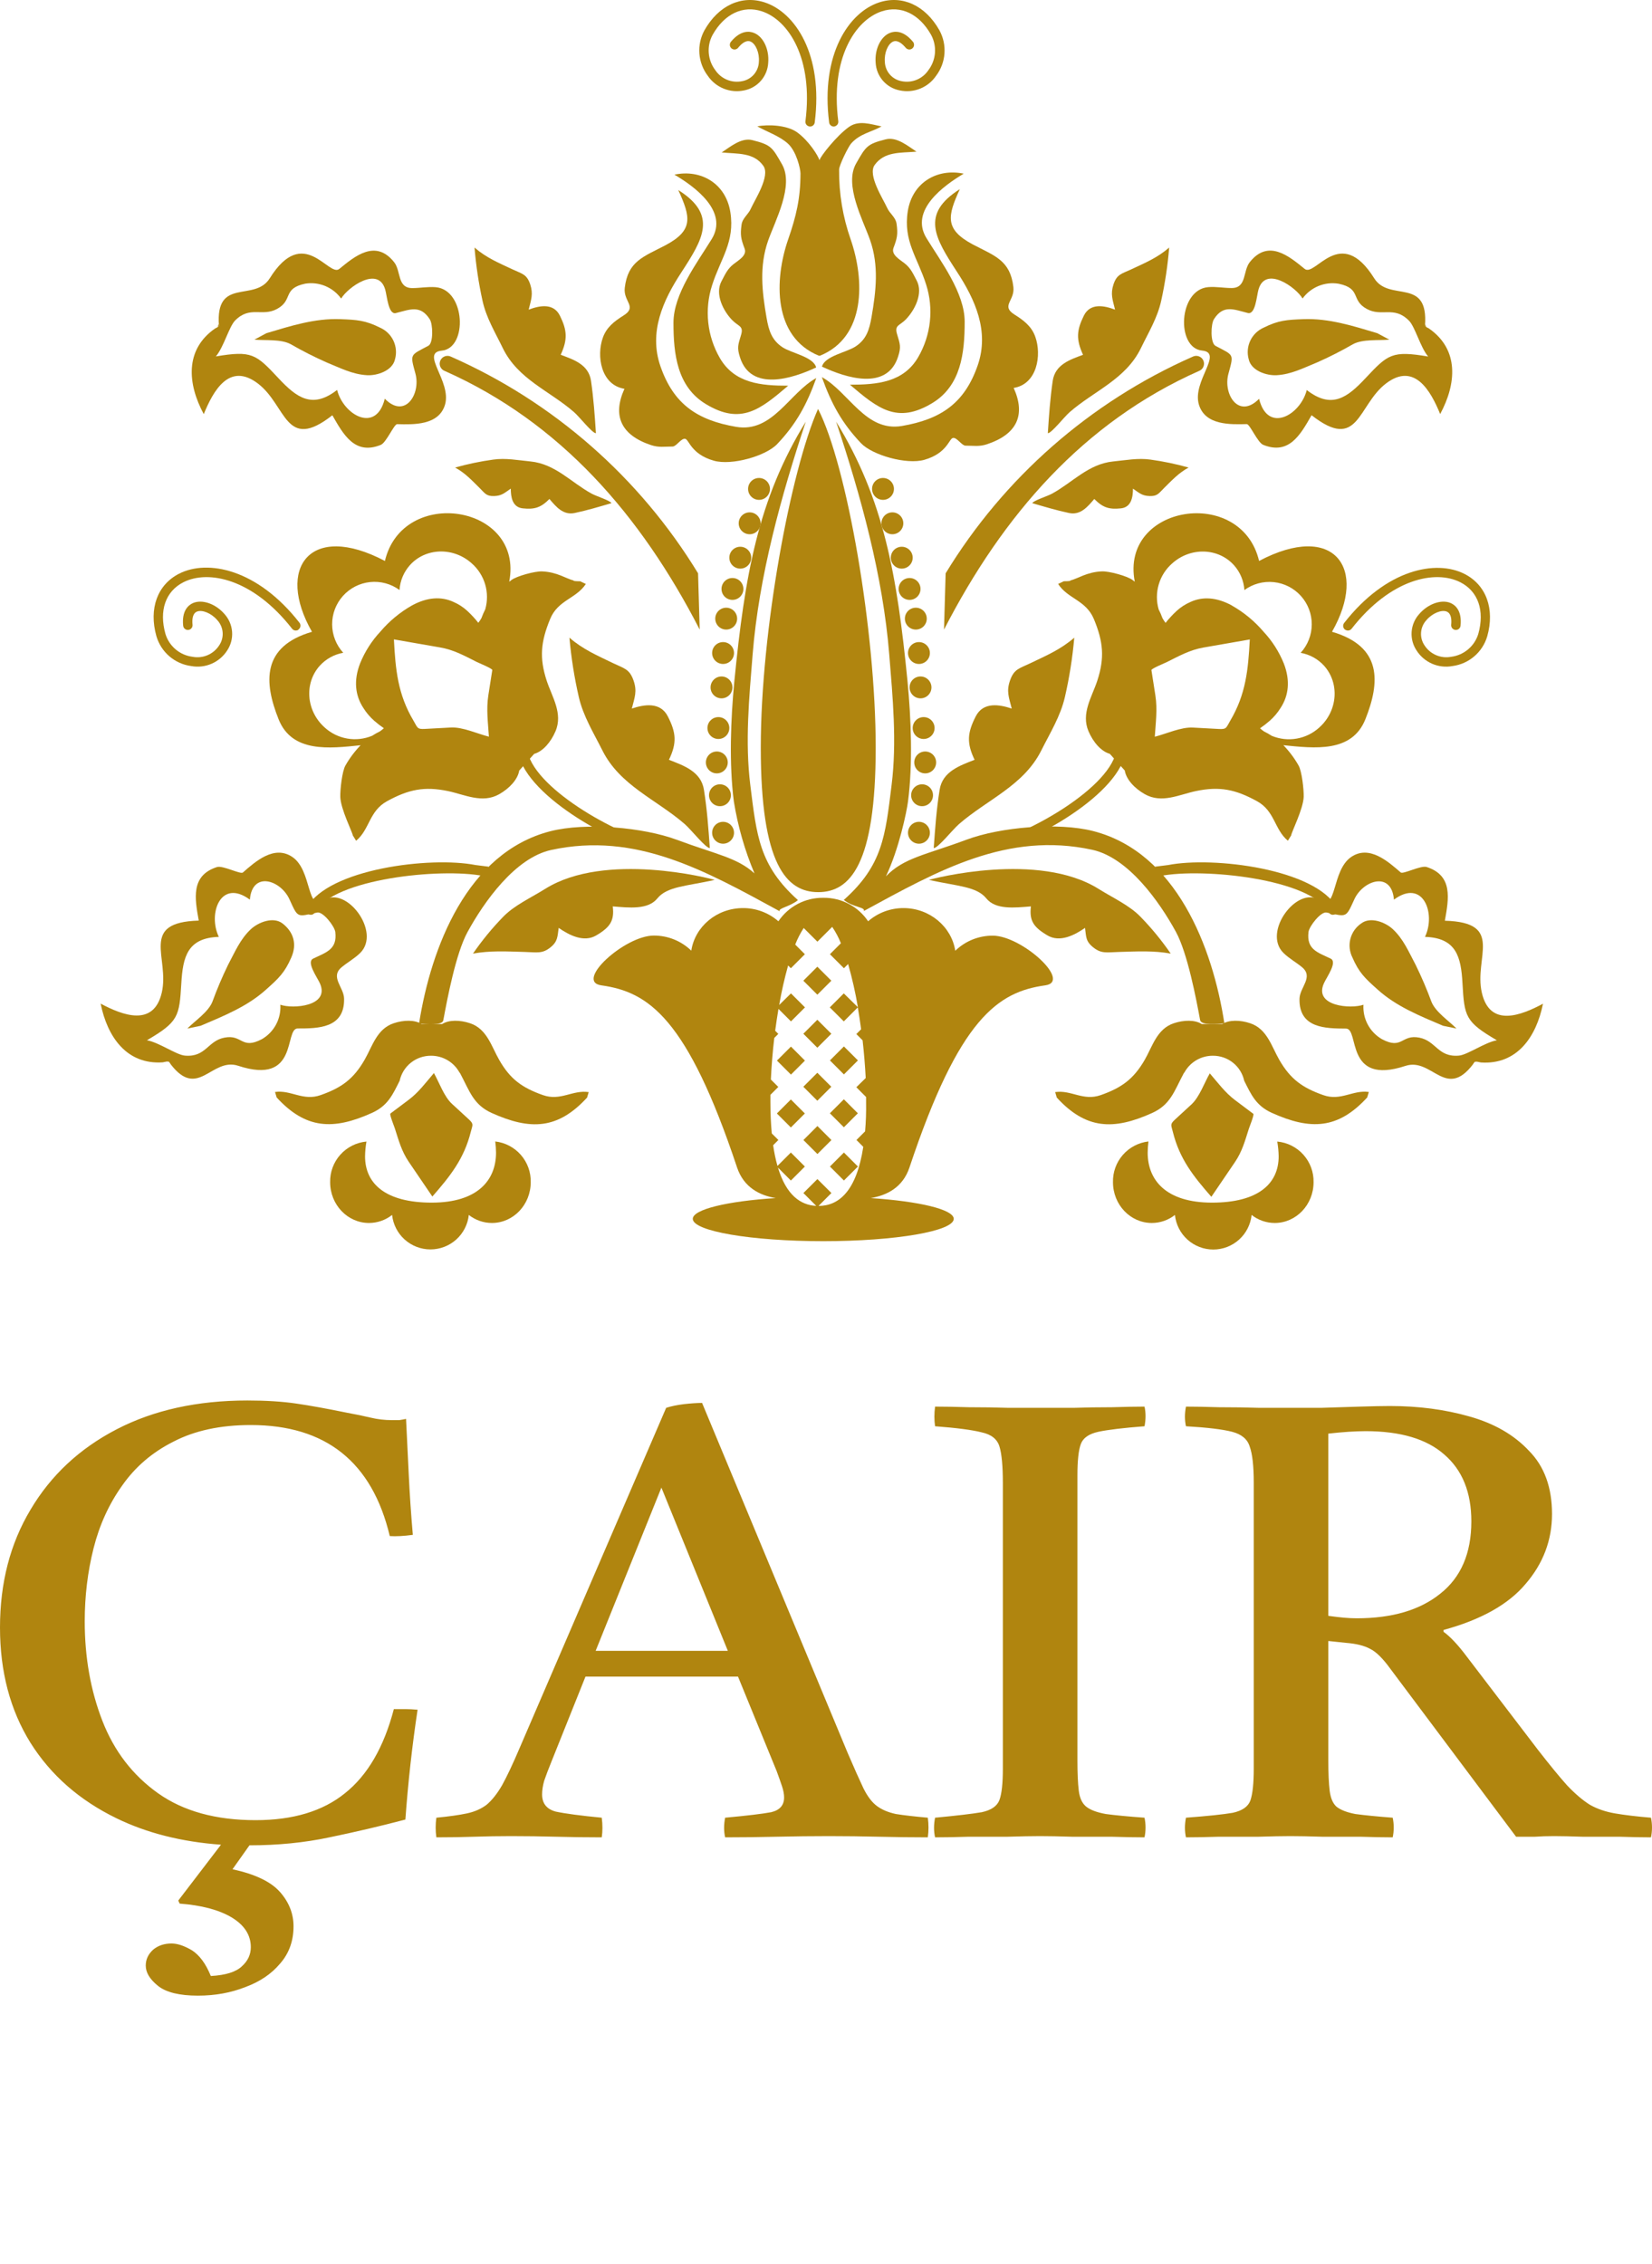 <?xml version="1.0" encoding="UTF-8"?> <svg xmlns="http://www.w3.org/2000/svg" viewBox="0 0 197.00 270.00" data-guides="{&quot;vertical&quot;:[],&quot;horizontal&quot;:[]}"><path fill="#B0850F" stroke="none" fill-opacity="1" stroke-width="1" stroke-opacity="1" color="rgb(51, 51, 51)" id="tSvgd92aaeb513" title="Path 1" d="M49.796 203.875C49.149 208.166 48.664 212.533 48.341 216.971C45.376 217.751 42.359 218.459 39.287 219.093C36.322 219.726 33.143 220.044 29.748 220.044C29.074 220.995 28.4 221.946 27.727 222.897C30.421 223.483 32.308 224.385 33.385 225.604C34.463 226.823 35.002 228.19 35.002 229.701C35.002 231.457 34.463 232.946 33.385 234.164C32.361 235.383 30.987 236.311 29.263 236.945C27.538 237.628 25.652 237.969 23.604 237.969C21.395 237.969 19.805 237.578 18.835 236.798C17.865 236.018 17.38 235.214 17.38 234.384C17.38 233.652 17.676 233.019 18.269 232.482C18.862 231.994 19.589 231.75 20.452 231.75C21.152 231.75 21.961 232.018 22.877 232.555C23.793 233.14 24.547 234.164 25.14 235.628C26.919 235.53 28.158 235.14 28.858 234.457C29.559 233.824 29.909 233.067 29.909 232.189C29.909 230.726 29.128 229.53 27.565 228.604C26.056 227.726 24.008 227.189 21.422 226.994C21.368 226.872 21.314 226.751 21.26 226.629C22.957 224.41 24.655 222.19 26.353 219.971C21.664 219.63 17.515 218.581 13.904 216.825C9.485 214.678 6.063 211.678 3.638 207.825C1.212 203.923 0 199.338 0 194.071C0 188.755 1.212 184.072 3.638 180.023C6.063 175.926 9.485 172.731 13.904 170.439C18.323 168.146 23.523 167 29.505 167C31.715 167 33.655 167.122 35.325 167.366C36.996 167.61 39.017 167.976 41.389 168.463C42.465 168.658 43.41 168.854 44.218 169.049C45.026 169.244 45.861 169.341 46.724 169.341C46.992 169.341 47.29 169.341 47.613 169.341C47.936 169.293 48.205 169.244 48.421 169.195C48.528 171.341 48.636 173.56 48.745 175.853C48.852 178.145 49.013 180.535 49.23 183.023C48.151 183.169 47.235 183.218 46.481 183.169C44.38 174.341 38.855 169.927 29.909 169.927C26.299 169.927 23.227 170.585 20.694 171.902C18.161 173.17 16.113 174.926 14.55 177.17C12.988 179.365 11.856 181.852 11.155 184.632C10.455 187.413 10.104 190.314 10.104 193.339C10.104 197.631 10.805 201.582 12.206 205.192C13.607 208.801 15.817 211.678 18.835 213.825C21.853 215.972 25.733 217.044 30.475 217.044C34.948 217.044 38.504 215.972 41.146 213.825C43.84 211.678 45.78 208.338 46.966 203.801C47.424 203.801 47.883 203.801 48.341 203.801C48.771 203.801 49.256 203.826 49.796 203.875ZM52.035 219.093C51.926 218.313 51.926 217.531 52.035 216.751C53.543 216.605 54.756 216.434 55.672 216.239C56.589 216.045 57.37 215.702 58.017 215.215C58.663 214.678 59.283 213.898 59.876 212.874C60.469 211.801 61.169 210.313 61.978 208.411C67.798 194.9 73.618 181.389 79.438 167.878C80.032 167.683 80.732 167.537 81.54 167.439C82.402 167.341 83.129 167.293 83.723 167.293C89.516 181.218 95.309 195.144 101.102 209.069C101.857 210.825 102.477 212.215 102.962 213.24C103.447 214.216 103.985 214.922 104.578 215.361C105.172 215.8 105.925 216.118 106.842 216.312C107.758 216.459 109.024 216.605 110.641 216.751C110.749 217.531 110.749 218.313 110.641 219.093C108.754 219.093 106.814 219.068 104.821 219.02C102.827 218.971 100.832 218.946 98.839 218.946C96.791 218.946 94.716 218.971 92.615 219.02C90.566 219.068 88.519 219.093 86.471 219.093C86.309 218.361 86.309 217.581 86.471 216.751C89.111 216.507 90.945 216.288 91.968 216.093C92.991 215.849 93.504 215.263 93.504 214.337C93.504 213.946 93.423 213.507 93.261 213.02C93.1 212.533 92.885 211.923 92.615 211.191C91.079 207.435 89.543 203.68 88.007 199.924C81.944 199.924 75.881 199.924 69.819 199.924C68.471 203.289 67.124 206.655 65.777 210.02C65.4 210.947 65.103 211.728 64.888 212.362C64.726 212.947 64.645 213.484 64.645 213.971C64.645 215.044 65.184 215.727 66.262 216.02C67.394 216.264 69.225 216.507 71.759 216.751C71.867 217.581 71.867 218.361 71.759 219.093C69.927 219.093 68.121 219.068 66.343 219.02C64.564 218.971 62.758 218.946 60.927 218.946C59.418 218.946 57.963 218.971 56.562 219.02C55.16 219.068 53.651 219.093 52.035 219.093ZM71.031 196.851C76.286 196.851 81.54 196.851 86.794 196.851C84.154 190.364 81.513 183.876 78.872 177.389C76.259 183.876 73.645 190.364 71.031 196.851ZM128.482 175.926C128.482 187.266 128.482 198.607 128.482 209.947C128.482 211.459 128.537 212.654 128.643 213.532C128.752 214.41 129.047 215.044 129.532 215.434C130.017 215.825 130.8 216.118 131.877 216.312C132.955 216.459 134.491 216.605 136.484 216.751C136.646 217.531 136.646 218.313 136.484 219.093C135.408 219.093 134.087 219.068 132.523 219.02C130.962 219.02 129.398 219.02 127.835 219.02C126.327 218.971 125.061 218.946 124.036 218.946C123.012 218.946 121.719 218.971 120.155 219.02C118.647 219.02 117.111 219.02 115.548 219.02C114.039 219.068 112.693 219.093 111.506 219.093C111.344 218.361 111.344 217.581 111.506 216.751C114.093 216.507 115.952 216.288 117.084 216.093C118.215 215.849 118.917 215.361 119.185 214.63C119.455 213.898 119.59 212.654 119.59 210.898C119.59 199.558 119.59 188.217 119.59 176.877C119.59 174.829 119.455 173.365 119.185 172.487C118.917 171.609 118.215 171.048 117.084 170.805C115.952 170.512 114.093 170.268 111.506 170.073C111.399 169.341 111.399 168.561 111.506 167.732C112.638 167.732 113.986 167.756 115.548 167.805C117.165 167.805 118.755 167.829 120.317 167.878C121.881 167.878 123.174 167.878 124.197 167.878C125.222 167.878 126.488 167.878 127.997 167.878C129.507 167.829 131.042 167.805 132.604 167.805C134.168 167.756 135.461 167.732 136.484 167.732C136.646 168.463 136.646 169.244 136.484 170.073C133.953 170.268 132.119 170.487 130.988 170.731C129.856 170.975 129.156 171.463 128.886 172.195C128.617 172.926 128.482 174.17 128.482 175.926ZM160.502 195.9C159.802 195.827 159.101 195.753 158.401 195.68C158.401 200.436 158.401 205.191 158.401 209.947C158.401 211.459 158.456 212.654 158.562 213.532C158.671 214.41 158.941 215.044 159.371 215.434C159.856 215.825 160.611 216.118 161.634 216.312C162.713 216.459 164.195 216.605 166.08 216.751C166.242 217.531 166.242 218.313 166.08 219.093C165.003 219.093 163.71 219.068 162.2 219.02C160.692 219.02 159.183 219.02 157.673 219.02C156.165 218.971 154.899 218.946 153.874 218.946C152.904 218.946 151.638 218.971 150.075 219.02C148.513 219.02 146.949 219.02 145.386 219.02C143.824 219.068 142.503 219.093 141.425 219.093C141.263 218.361 141.263 217.581 141.425 216.751C144.012 216.557 145.871 216.361 147.003 216.166C148.134 215.922 148.836 215.434 149.105 214.703C149.375 213.923 149.509 212.654 149.509 210.898C149.509 199.533 149.509 188.169 149.509 176.804C149.509 174.804 149.347 173.365 149.024 172.487C148.755 171.609 148.054 171.024 146.922 170.731C145.79 170.439 143.959 170.219 141.425 170.073C141.263 169.341 141.263 168.561 141.425 167.732C142.45 167.732 143.769 167.756 145.386 167.805C147.058 167.805 148.675 167.829 150.236 167.878C151.853 167.878 153.04 167.878 153.793 167.878C154.763 167.878 156.003 167.878 157.512 167.878C159.075 167.829 160.611 167.78 162.119 167.732C163.683 167.683 164.895 167.658 165.757 167.658C169.152 167.658 172.305 168.073 175.215 168.902C178.18 169.732 180.55 171.097 182.328 172.999C184.162 174.853 185.077 177.365 185.077 180.535C185.077 183.657 184.026 186.437 181.924 188.876C179.877 191.315 176.616 193.144 172.143 194.363C172.143 194.436 172.143 194.51 172.143 194.583C172.951 195.168 173.868 196.144 174.891 197.509C177.72 201.216 180.55 204.923 183.379 208.63C184.781 210.434 185.94 211.849 186.855 212.874C187.825 213.898 188.742 214.678 189.603 215.215C190.467 215.702 191.463 216.045 192.594 216.239C193.726 216.434 195.155 216.605 196.879 216.751C197.04 217.531 197.04 218.313 196.879 219.093C195.855 219.093 194.589 219.068 193.079 219.02C191.571 219.02 190.116 219.02 188.714 219.02C187.314 218.971 186.182 218.946 185.319 218.946C184.457 218.946 183.702 218.971 183.056 219.02C182.409 219.02 181.656 219.02 180.792 219.02C175.807 212.362 170.823 205.704 165.838 199.046C164.923 197.777 164.114 196.972 163.413 196.631C162.713 196.241 161.742 195.998 160.502 195.9ZM158.401 192.681C159.102 192.779 159.722 192.852 160.26 192.9C160.8 192.948 161.311 192.973 161.796 192.973C165.999 192.973 169.314 191.997 171.739 190.047C174.219 188.096 175.457 185.218 175.457 181.413C175.457 177.95 174.38 175.292 172.224 173.438C170.122 171.585 166.997 170.658 162.847 170.658C162.308 170.658 161.634 170.683 160.826 170.731C160.072 170.78 159.264 170.853 158.401 170.951C158.401 178.194 158.401 185.438 158.401 192.681Z"></path><path fill="#B0850F" stroke="none" fill-opacity="1" stroke-width="1" stroke-opacity="1" color="rgb(51, 51, 51)" id="tSvg206aaf3b9f" title="Path 2" d="M49.456 269.89C49.44 269.89 49.179 269.89 48.673 269.89C48.184 269.89 47.614 269.89 46.966 269.89C46.429 269.89 45.939 269.89 45.496 269.89C45.069 269.89 44.808 269.89 44.713 269.89C44.698 269.89 44.627 269.89 44.5 269.89C44.627 269.89 44.754 269.89 44.879 269.89C45.022 269.89 45.148 269.89 45.259 269.89C45.56 269.89 46.058 269.89 46.752 269.89C47.464 269.89 48.397 269.89 49.55 269.89C50.578 269.89 51.417 269.89 52.064 269.89C52.712 269.89 53.036 269.89 53.036 269.89C53.036 269.89 52.855 269.89 52.491 269.89C52.143 269.89 51.677 269.89 51.092 269.89C50.523 269.89 49.914 269.89 49.266 269.89C48.507 269.89 47.78 269.89 47.084 269.89C46.405 269.89 45.844 269.89 45.401 269.89C44.959 269.89 44.737 269.89 44.737 269.89C44.737 269.89 44.983 269.89 45.472 269.89C45.978 269.89 46.651 269.89 47.488 269.89C48.326 269.89 49.251 269.89 50.262 269.89C50.578 269.89 50.902 269.89 51.234 269.89C51.583 269.89 51.938 269.89 52.301 269.89C52.76 269.89 53.107 269.89 53.344 269.89C53.598 269.89 53.764 269.89 53.842 269.89C53.89 269.89 53.977 269.89 54.103 269.89C54.23 269.89 54.333 269.89 54.411 269.89C54.443 269.89 54.475 269.89 54.506 269.89C54.538 269.89 54.586 269.89 54.648 269.89C54.333 269.89 54.072 269.89 53.866 269.89C53.503 269.89 53.053 269.89 52.514 269.89C51.977 269.89 51.21 269.89 50.214 269.89C49.345 269.89 48.602 269.89 47.986 269.89C47.369 269.89 47.061 269.89 47.061 269.89C47.061 269.89 47.172 269.89 47.393 269.89C47.63 269.89 48.018 269.89 48.555 269.89C49.093 269.89 49.835 269.89 50.783 269.89C51.305 269.89 51.827 269.89 52.349 269.89C52.887 269.89 53.376 269.89 53.819 269.89C54.262 269.89 54.618 269.89 54.886 269.89C55.155 269.89 55.289 269.89 55.289 269.89C55.289 269.89 55.021 269.89 54.483 269.89C53.945 269.89 53.234 269.89 52.349 269.89C51.479 269.89 50.516 269.89 49.456 269.89ZM56.685 269.89C57.002 269.89 57.381 269.89 57.824 269.89C58.282 269.89 58.733 269.89 59.175 269.89C59.634 269.89 60.013 269.89 60.313 269.89C60.613 269.89 60.985 269.89 61.428 269.89C61.886 269.89 62.344 269.89 62.803 269.89C63.262 269.89 63.648 269.89 63.965 269.89C64.012 269.89 64.012 269.89 63.965 269.89C63.238 269.89 62.708 269.89 62.376 269.89C62.044 269.89 61.839 269.89 61.76 269.89C61.68 269.89 61.641 269.89 61.641 269.89C61.641 269.89 61.641 269.89 61.641 269.89C61.641 269.89 62.02 269.89 62.779 269.89C63.553 269.89 64.676 269.89 66.146 269.89C67.696 269.89 68.865 269.89 69.656 269.89C70.446 269.89 70.841 269.89 70.841 269.89C70.841 269.89 70.841 269.89 70.841 269.89C70.841 269.89 70.817 269.89 70.77 269.89C70.738 269.89 70.636 269.89 70.462 269.89C70.304 269.89 70.059 269.89 69.727 269.89C69.395 269.89 68.929 269.89 68.328 269.89C68.28 269.89 68.28 269.89 68.328 269.89C68.754 269.89 69.268 269.89 69.869 269.89C70.47 269.89 70.951 269.89 71.315 269.89C71.71 269.89 72.201 269.89 72.785 269.89C73.386 269.89 73.908 269.89 74.35 269.89C74.398 269.89 74.398 269.89 74.35 269.89C73.624 269.89 73.094 269.89 72.762 269.89C72.43 269.89 72.216 269.89 72.122 269.89C72.042 269.89 72.003 269.89 72.003 269.89C72.003 269.89 72.003 269.89 72.003 269.89C72.003 269.89 71.458 269.89 70.367 269.89C69.276 269.89 67.625 269.89 65.411 269.89C64.146 269.89 63.032 269.89 62.068 269.89C61.119 269.89 60.376 269.89 59.839 269.89C59.302 269.89 59.033 269.89 59.033 269.89C59.033 269.89 59.033 269.89 59.033 269.89C59.033 269.89 58.994 269.89 58.914 269.89C58.835 269.89 58.63 269.89 58.298 269.89C57.966 269.89 57.429 269.89 56.685 269.89C56.638 269.89 56.638 269.89 56.685 269.89ZM78.989 269.89C79.478 269.89 80.04 269.89 80.672 269.89C81.304 269.89 81.826 269.89 82.237 269.89C85.352 269.89 87.706 269.89 89.303 269.89C90.9 269.89 91.698 269.89 91.698 269.89C91.698 269.89 91.286 269.89 90.465 269.89C89.658 269.89 88.536 269.89 87.098 269.89C85.66 269.89 84.007 269.89 82.142 269.89C81.92 269.89 81.612 269.89 81.217 269.89C80.823 269.89 80.419 269.89 80.008 269.89C79.597 269.89 79.249 269.89 78.965 269.89C78.712 269.89 78.356 269.89 77.898 269.89C77.439 269.89 76.973 269.89 76.499 269.89C76.025 269.89 75.63 269.89 75.313 269.89C75.281 269.89 75.281 269.89 75.313 269.89C76.056 269.89 76.585 269.89 76.902 269.89C77.218 269.89 77.415 269.89 77.495 269.89C77.574 269.89 77.613 269.89 77.613 269.89C77.613 269.89 77.613 269.89 77.613 269.89C77.613 269.89 77.574 269.89 77.495 269.89C77.415 269.89 77.21 269.89 76.878 269.89C76.561 269.89 76.04 269.89 75.313 269.89C75.281 269.89 75.281 269.89 75.313 269.89C75.645 269.89 76.04 269.89 76.499 269.89C76.957 269.89 77.408 269.89 77.85 269.89C78.309 269.89 78.689 269.89 78.989 269.89ZM80.222 269.89C80.222 269.89 80.222 269.89 80.222 269.89C80.222 269.89 80.222 269.89 80.222 269.89C80.222 269.89 80.23 269.89 80.245 269.89C81.004 269.89 81.786 269.89 82.593 269.89C83.968 269.89 85.114 269.89 86.031 269.89C86.963 269.89 87.659 269.89 88.118 269.89C88.591 269.89 88.829 269.89 88.829 269.89C88.829 269.89 88.26 269.89 87.121 269.89C85.998 269.89 84.332 269.89 82.118 269.89C81.724 269.89 81.344 269.89 80.98 269.89C80.633 269.89 80.379 269.89 80.222 269.89ZM91.303 269.89C91.272 269.89 91.272 269.89 91.303 269.89C91.746 269.89 92.102 269.89 92.37 269.89C92.639 269.89 92.868 269.89 93.057 269.89C93.247 269.89 93.43 269.89 93.603 269.89C93.778 269.89 93.982 269.89 94.22 269.89C95.927 269.89 97.634 269.89 99.341 269.89C99.516 269.89 99.72 269.89 99.958 269.89C100.212 269.89 100.425 269.89 100.598 269.89C102.297 269.89 103.997 269.89 105.696 269.89C105.918 269.89 106.099 269.89 106.241 269.89C106.383 269.89 106.542 269.89 106.716 269.89C106.89 269.89 107.112 269.89 107.379 269.89C107.648 269.89 108.019 269.89 108.494 269.89C108.526 269.89 108.526 269.89 108.494 269.89C107.942 269.89 107.373 269.89 106.787 269.89C106.202 269.89 105.618 269.89 105.032 269.89C104.432 269.89 103.823 269.89 103.207 269.89C102.607 269.89 102.005 269.89 101.404 269.89C101.357 269.89 101.357 269.89 101.404 269.89C102.18 269.89 102.717 269.89 103.017 269.89C103.318 269.89 103.467 269.89 103.467 269.89C103.467 269.89 103.443 269.89 103.396 269.89C103.349 269.89 103.286 269.89 103.207 269.89C102.756 269.89 102.305 269.89 101.855 269.89C100.076 269.89 98.298 269.89 96.519 269.89C96.124 269.89 95.729 269.89 95.334 269.89C95.224 269.89 95.137 269.89 95.073 269.89C95.026 269.89 95.002 269.89 95.002 269.89C95.002 269.89 95.161 269.89 95.477 269.89C95.808 269.89 96.346 269.89 97.088 269.89C97.121 269.89 97.121 269.89 97.088 269.89C96.552 269.89 96.022 269.89 95.5 269.89C94.979 269.89 94.449 269.89 93.911 269.89C93.469 269.89 93.042 269.89 92.631 269.89C92.221 269.89 91.777 269.89 91.303 269.89ZM96.875 269.89C98.416 269.89 99.958 269.89 101.499 269.89C100.725 269.89 99.95 269.89 99.175 269.89C98.409 269.89 97.642 269.89 96.875 269.89ZM114.862 269.89C113.486 269.89 112.317 269.89 111.352 269.89C110.389 269.89 109.653 269.89 109.147 269.89C108.642 269.89 108.388 269.89 108.388 269.89C108.388 269.89 108.737 269.89 109.432 269.89C110.128 269.89 111.108 269.89 112.372 269.89C113.653 269.89 115.147 269.89 116.854 269.89C118.545 269.89 120 269.89 121.216 269.89C122.434 269.89 123.374 269.89 124.038 269.89C124.702 269.89 125.034 269.89 125.034 269.89C125.034 269.89 124.766 269.89 124.228 269.89C123.706 269.89 122.948 269.89 121.952 269.89C120.956 269.89 119.755 269.89 118.347 269.89C118.347 269.89 118.347 269.89 118.347 269.89C119.375 269.89 120.261 269.89 121.003 269.89C121.762 269.89 122.458 269.89 123.09 269.89C123.738 269.89 124.417 269.89 125.129 269.89C125.478 269.89 125.809 269.89 126.124 269.89C126.457 269.89 126.797 269.89 127.144 269.89C127.271 269.89 127.39 269.89 127.5 269.89C126.916 269.89 126.243 269.89 125.484 269.89C124.742 269.89 123.96 269.89 123.137 269.89C122.283 269.89 121.556 269.89 120.956 269.89C120.371 269.89 119.857 269.89 119.414 269.89C118.988 269.89 118.577 269.89 118.181 269.89C118.023 269.89 117.873 269.89 117.731 269.89C117.588 269.89 117.431 269.89 117.256 269.89C117.019 269.89 116.799 269.89 116.593 269.89C116.387 269.89 116.15 269.89 115.881 269.89C115.629 269.89 115.289 269.89 114.862 269.89ZM122.094 269.89C122.094 269.89 121.999 269.89 121.809 269.89C121.62 269.89 121.311 269.89 120.885 269.89C120.474 269.89 119.928 269.89 119.248 269.89C118.569 269.89 117.739 269.89 116.758 269.89C115.763 269.89 114.918 269.89 114.222 269.89C113.542 269.89 112.988 269.89 112.561 269.89C112.152 269.89 111.843 269.89 111.637 269.89C111.447 269.89 111.352 269.89 111.352 269.89C111.352 269.89 111.447 269.89 111.637 269.89C111.843 269.89 112.158 269.89 112.586 269.89C113.013 269.89 113.574 269.89 114.269 269.89C114.98 269.89 115.834 269.89 116.829 269.89C117.81 269.89 118.632 269.89 119.296 269.89C119.976 269.89 120.522 269.89 120.932 269.89C121.343 269.89 121.636 269.89 121.809 269.89C121.999 269.89 122.094 269.89 122.094 269.89Z" style=""></path><path fill="#B0850F" stroke="none" fill-opacity="1" stroke-width="1" stroke-opacity="1" color="rgb(51, 51, 51)" id="tSvg428c02259" title="Path 3" d="M94.32 124.802C93.763 125.358 93.207 125.914 92.651 126.47C93.207 127.026 93.763 127.583 94.319 128.139C94.875 127.583 95.431 127.027 95.988 126.471C95.432 125.915 94.876 125.358 94.32 124.802Z"></path><path fill="#B0850F" stroke="none" fill-opacity="1" stroke-width="1" stroke-opacity="1" color="rgb(51, 51, 51)" id="tSvg102195f489" title="Path 4" d="M97.468 121.6C96.912 122.156 96.356 122.712 95.799 123.268C96.356 123.824 96.912 124.381 97.468 124.937C98.024 124.381 98.58 123.824 99.136 123.268C98.58 122.712 98.024 122.156 97.468 121.6Z"></path><path fill="#B0850F" stroke="none" fill-opacity="1" stroke-width="1" stroke-opacity="1" color="rgb(51, 51, 51)" id="tSvg16597f4d300" title="Path 5" d="M94.311 131.107C93.755 131.663 93.199 132.219 92.643 132.775C93.199 133.331 93.755 133.888 94.311 134.444C94.868 133.888 95.424 133.331 95.98 132.775C95.424 132.219 94.868 131.663 94.311 131.107Z"></path><path fill="#B0850F" stroke="none" fill-opacity="1" stroke-width="1" stroke-opacity="1" color="rgb(51, 51, 51)" id="tSvgf475dd38a6" title="Path 6" d="M97.467 115.275C96.911 115.831 96.355 116.388 95.799 116.944C96.355 117.5 96.911 118.056 97.468 118.612C98.024 118.056 98.58 117.5 99.136 116.944C98.579 116.388 98.023 115.831 97.467 115.275Z"></path><path fill="#B0850F" stroke="none" fill-opacity="1" stroke-width="1" stroke-opacity="1" color="rgb(51, 51, 51)" id="tSvg158779c2c98" title="Path 7" d="M97.465 127.92C96.908 128.476 96.352 129.033 95.796 129.589C96.353 130.145 96.909 130.701 97.465 131.257C98.021 130.701 98.577 130.144 99.133 129.588C98.577 129.032 98.021 128.476 97.465 127.92Z"></path><path fill="#B0850F" stroke="none" fill-opacity="1" stroke-width="1" stroke-opacity="1" color="rgb(51, 51, 51)" id="tSvg79229e016a" title="Path 8" d="M100.637 124.782C100.081 125.338 99.525 125.894 98.969 126.45C99.525 127.006 100.081 127.563 100.637 128.119C101.193 127.563 101.75 127.006 102.306 126.45C101.75 125.894 101.193 125.338 100.637 124.782Z"></path><path fill="#B0850F" stroke="none" fill-opacity="1" stroke-width="1" stroke-opacity="1" color="rgb(51, 51, 51)" id="tSvg146b9933739" title="Path 9" d="M97.476 134.274C96.92 134.83 96.364 135.387 95.808 135.943C96.364 136.499 96.92 137.055 97.476 137.611C98.032 137.055 98.588 136.499 99.145 135.943C98.588 135.387 98.032 134.83 97.476 134.274Z"></path><path fill="#B0850F" stroke="none" fill-opacity="1" stroke-width="1" stroke-opacity="1" color="rgb(51, 51, 51)" id="tSvg6c54a62e98" title="Path 10" d="M118.389 111.572C116.72 111.564 115.114 112.211 113.915 113.372C113.476 110.521 110.881 108.284 107.742 108.284C106.192 108.28 104.692 108.839 103.523 109.857C102.941 108.989 102.153 108.278 101.229 107.79C100.305 107.301 99.274 107.05 98.229 107.058C98.193 107.058 98.157 107.058 98.121 107.058C97.076 107.052 96.045 107.304 95.121 107.792C94.197 108.281 93.408 108.99 92.824 109.857C91.656 108.838 90.158 108.279 88.608 108.284C85.466 108.284 82.875 110.491 82.435 113.361C81.237 112.199 79.631 111.553 77.962 111.561C74.51 111.561 68.467 117.044 71.714 117.498C77.332 118.281 81.954 121.39 87.889 139.199C88.698 141.622 90.625 142.553 92.507 142.863C86.718 143.235 82.614 144.212 82.614 145.341C82.614 146.81 89.581 148.003 98.173 148.003C106.766 148.003 113.733 146.81 113.733 145.341C113.733 144.223 109.632 143.25 103.839 142.863C105.726 142.546 107.653 141.622 108.458 139.199C114.396 121.39 119.019 118.281 124.636 117.498C127.883 117.055 121.837 111.572 118.389 111.572ZM103.161 134.909C102.818 135.252 102.475 135.594 102.132 135.937C102.403 136.209 102.674 136.482 102.945 136.754C102.14 142.009 100.056 143.795 97.607 143.802C98.12 143.289 98.633 142.776 99.146 142.263C98.59 141.708 98.033 141.152 97.476 140.597C96.919 141.152 96.363 141.708 95.806 142.263C96.317 142.774 96.828 143.284 97.338 143.795C95.419 143.701 93.745 142.456 92.772 139.232C93.285 139.745 93.798 140.259 94.311 140.772C94.868 140.215 95.425 139.659 95.981 139.102C95.425 138.545 94.868 137.989 94.311 137.432C93.778 137.965 93.245 138.498 92.712 139.031C92.485 138.22 92.313 137.394 92.198 136.56C92.405 136.352 92.613 136.145 92.82 135.937C92.558 135.676 92.296 135.416 92.034 135.155C91.929 134.036 91.87 132.769 91.87 131.368C91.87 131.099 91.87 130.827 91.87 130.555C92.184 130.241 92.499 129.926 92.813 129.612C92.517 129.318 92.221 129.023 91.926 128.729C92 127.092 92.138 125.419 92.332 123.768C92.492 123.608 92.653 123.447 92.813 123.287C92.689 123.163 92.564 123.038 92.44 122.914C92.556 122.034 92.686 121.162 92.832 120.305C93.329 120.802 93.826 121.299 94.323 121.796C94.879 121.239 95.436 120.683 95.993 120.126C95.436 119.569 94.879 119.013 94.323 118.456C93.854 118.917 93.386 119.378 92.917 119.839C93.192 118.251 93.548 116.679 93.983 115.128C94.093 115.237 94.202 115.347 94.311 115.456C94.868 114.899 95.425 114.343 95.981 113.786C95.597 113.402 95.213 113.018 94.83 112.634C95.1 111.944 95.438 111.282 95.84 110.659C96.385 111.203 96.931 111.747 97.476 112.291C98.064 111.702 98.652 111.114 99.239 110.525C99.654 111.137 100.001 111.791 100.276 112.478C99.84 112.914 99.403 113.35 98.967 113.786C99.524 114.343 100.08 114.899 100.637 115.456C100.804 115.289 100.97 115.123 101.137 114.956C101.621 116.65 102.01 118.37 102.304 120.107C101.743 119.557 101.183 119.006 100.622 118.456C100.066 119.013 99.509 119.569 98.952 120.126C99.509 120.683 100.066 121.239 100.622 121.796C101.179 121.239 101.735 120.683 102.292 120.126C102.438 120.972 102.568 121.841 102.688 122.735C102.498 122.925 102.307 123.115 102.117 123.305C102.366 123.554 102.614 123.802 102.863 124.051C103.034 125.542 103.157 127.066 103.236 128.55C102.863 128.915 102.49 129.281 102.117 129.646C102.505 130.035 102.892 130.423 103.28 130.812C103.28 131.01 103.28 131.207 103.28 131.401C103.303 132.669 103.254 133.846 103.161 134.909Z"></path><path fill="#B0850F" stroke="none" fill-opacity="1" stroke-width="1" stroke-opacity="1" color="rgb(51, 51, 51)" id="tSvg608e3fdb40" title="Path 11" d="M100.629 131.085C100.073 131.641 99.517 132.198 98.961 132.754C99.517 133.31 100.074 133.866 100.63 134.422C101.186 133.866 101.742 133.309 102.298 132.753C101.742 132.197 101.185 131.641 100.629 131.085Z"></path><path fill="#B0850F" stroke="none" fill-opacity="1" stroke-width="1" stroke-opacity="1" color="rgb(51, 51, 51)" id="tSvg704d4c12a0" title="Path 12" d="M100.637 137.432C100.081 137.988 99.525 138.545 98.969 139.101C99.525 139.657 100.081 140.213 100.637 140.769C101.193 140.213 101.75 139.657 102.306 139.101C101.75 138.545 101.193 137.988 100.637 137.432Z"></path><path fill="#B0850F" stroke="none" fill-opacity="1" stroke-width="1" stroke-opacity="1" color="rgb(51, 51, 51)" id="tSvgd67a3bccc" title="Path 13" d="M104.428 89.152C104.428 103.111 101.361 106.383 97.573 106.383C93.786 106.383 90.722 103.111 90.722 89.152C90.722 75.193 94.3 56.065 97.551 48.763C100.995 55.442 104.428 75.197 104.428 89.152Z"></path><path fill="#B0850F" stroke="none" fill-opacity="1" stroke-width="1" stroke-opacity="1" color="rgb(51, 51, 51)" id="tSvg2bbab3cd33" title="Path 14" d="M100.063 20.23C100.063 19.697 101.159 17.498 101.495 17.114C102.527 15.94 103.91 15.757 105.122 15.075C103.847 14.822 102.434 14.293 101.241 15.135C99.802 16.152 97.834 18.624 97.719 19.112C97.599 18.624 96.466 16.782 95.027 15.757C93.834 14.915 91.587 14.814 90.312 15.068C91.519 15.75 92.902 16.186 93.939 17.107C94.975 18.027 95.456 20.144 95.456 20.674C95.456 23.637 94.956 25.762 93.983 28.561C92.328 33.347 92.146 40.186 97.67 42.426C97.67 42.389 97.763 42.426 97.763 42.426C103.288 40.19 103.105 33.347 101.446 28.561C100.505 25.885 100.037 23.066 100.063 20.23Z"></path><path fill="#B0850F" stroke="none" fill-opacity="1" stroke-width="1" stroke-opacity="1" color="rgb(51, 51, 51)" id="tSvgf2e5eb19de" title="Path 15" d="M86.058 18.18C87.069 17.528 88.384 16.376 89.723 16.712C91.959 17.274 92.094 17.558 93.253 19.593C94.71 22.142 92.44 26.302 91.594 28.706C90.524 31.766 90.874 34.785 91.411 37.89C91.676 39.43 92.034 40.555 93.301 41.401C94.393 42.128 97.003 42.542 97.327 43.817C94.501 45.144 89.547 46.739 88.243 42.609C87.87 41.461 88.015 41.118 88.37 39.944C88.698 38.848 88.082 38.956 87.322 38.181C86.245 37.085 85.227 35.065 86.036 33.54C86.487 32.691 86.752 32.05 87.497 31.479C88.06 31.036 89.1 30.469 88.798 29.657C88.362 28.497 88.261 28.046 88.425 26.82C88.53 25.989 89.234 25.601 89.544 24.863C90.025 23.797 91.87 20.994 91.035 19.787C89.89 18.15 87.948 18.363 86.058 18.18Z"></path><path fill="#B0850F" stroke="none" fill-opacity="1" stroke-width="1" stroke-opacity="1" color="rgb(51, 51, 51)" id="tSvg17c6e0e4251" title="Path 16" d="M80.426 20.826C83.583 20.159 86.55 21.87 87.095 25.299C87.657 28.866 85.917 30.849 84.91 34.036C84.452 35.465 84.299 36.973 84.459 38.464C84.62 39.955 85.091 41.397 85.842 42.695C87.602 45.729 90.766 45.993 93.991 45.993C90.658 48.834 88.358 50.72 84.161 48.178C80.75 46.109 80.31 42.233 80.31 38.487C80.31 35.035 83.147 31.315 84.869 28.512C86.908 25.188 82.815 22.235 80.426 20.826Z"></path><path fill="#B0850F" stroke="none" fill-opacity="1" stroke-width="1" stroke-opacity="1" color="rgb(51, 51, 51)" id="tSvgd5b8dee6b7" title="Path 17" d="M80.884 22.664C85.626 25.646 83.811 28.531 81.257 32.471C79.058 35.825 77.347 39.601 78.756 43.671C80.321 48.196 83.147 50.101 87.781 50.898C92.131 51.644 94.118 46.847 97.342 45.08C96.224 48.207 94.968 50.541 92.675 52.956C91.322 54.38 87.244 55.543 85.123 54.935C82.394 54.16 82.178 52.416 81.704 52.326C81.231 52.237 80.657 53.239 80.213 53.247C79.214 53.247 78.573 53.388 77.626 53.072C74.092 51.894 72.996 49.609 74.465 46.362C71.654 45.911 71.11 42.441 71.886 40.276C72.318 39.035 73.254 38.311 74.35 37.626C76.042 36.571 74.309 35.967 74.502 34.331C74.875 31.14 76.709 30.629 79.348 29.25C82.73 27.454 82.357 25.881 80.884 22.664Z"></path><path fill="#B0850F" stroke="none" fill-opacity="1" stroke-width="1" stroke-opacity="1" color="rgb(51, 51, 51)" id="tSvg12fcec77263" title="Path 18" d="M109.289 18.083C108.279 17.431 106.96 16.283 105.625 16.615C103.388 17.177 103.254 17.461 102.091 19.496C100.634 22.045 102.904 26.205 103.75 28.609C104.824 31.669 104.469 34.688 103.933 37.797C103.668 39.333 103.314 40.458 102.043 41.304C100.954 42.031 98.345 42.445 98.02 43.72C100.846 45.047 105.796 46.646 107.101 42.512C107.474 41.364 107.329 41.021 106.974 39.847C106.646 38.751 107.265 38.859 108.022 38.088C109.099 36.97 110.117 34.968 109.312 33.447C108.861 32.594 108.596 31.956 107.85 31.382C107.288 30.939 106.244 30.372 106.549 29.56C106.986 28.4 107.086 27.949 106.922 26.723C106.818 25.892 106.113 25.504 105.782 24.766C105.301 23.7 103.456 20.897 104.291 19.69C105.468 18.035 107.384 18.247 109.289 18.083Z"></path><path fill="#B0850F" stroke="none" fill-opacity="1" stroke-width="1" stroke-opacity="1" color="rgb(51, 51, 51)" id="tSvgde44381592" title="Path 19" d="M114.922 20.711C111.761 20.044 108.797 21.758 108.253 25.184C107.69 28.747 109.427 30.73 110.437 33.917C110.895 35.346 111.047 36.854 110.886 38.345C110.725 39.836 110.254 41.277 109.502 42.575C107.746 45.609 104.581 45.874 101.353 45.874C104.689 48.714 106.989 50.6 111.183 48.058C114.594 45.99 115.037 42.113 115.037 38.367C115.037 34.912 112.197 31.192 110.478 28.389C108.451 25.072 112.551 22.12 114.922 20.711Z"></path><path fill="#B0850F" stroke="none" fill-opacity="1" stroke-width="1" stroke-opacity="1" color="rgb(51, 51, 51)" id="tSvg3534e929d8" title="Path 20" d="M114.46 22.556C109.722 25.538 111.533 28.423 114.087 32.363C116.286 35.717 118.001 39.493 116.592 43.563C115.023 48.092 112.197 49.993 107.563 50.794C103.213 51.54 101.226 46.739 98.006 44.972C99.124 48.099 100.376 50.433 102.673 52.848C104.026 54.272 108.1 55.435 110.225 54.831C112.95 54.052 113.17 52.307 113.64 52.222C114.109 52.136 114.687 53.135 115.131 53.142C116.133 53.142 116.775 53.284 117.718 52.967C121.255 51.789 122.348 49.505 120.879 46.258C123.689 45.811 124.234 42.337 123.462 40.171C123.03 38.93 122.09 38.207 120.994 37.521C119.306 36.466 121.035 35.866 120.845 34.23C120.472 31.039 118.638 30.525 115.999 29.146C112.629 27.338 112.987 25.765 114.46 22.556Z"></path><path fill="#B0850F" stroke="none" fill-opacity="1" stroke-width="1" stroke-opacity="1" color="rgb(51, 51, 51)" id="tSvg134333092c1" title="Path 21" d="M90.513 59.606C91.234 59.606 91.818 59.022 91.818 58.301C91.818 57.581 91.234 56.996 90.513 56.996C89.792 56.996 89.208 57.581 89.208 58.301C89.208 59.022 89.792 59.606 90.513 59.606Z"></path><path fill="#B0850F" stroke="none" fill-opacity="1" stroke-width="1" stroke-opacity="1" color="rgb(51, 51, 51)" id="tSvgfc772bbafa" title="Path 22" d="M89.395 63.706C90.115 63.706 90.699 63.121 90.699 62.401C90.699 61.681 90.115 61.096 89.395 61.096C88.674 61.096 88.09 61.681 88.09 62.401C88.09 63.121 88.674 63.706 89.395 63.706Z"></path><path fill="#B0850F" stroke="none" fill-opacity="1" stroke-width="1" stroke-opacity="1" color="rgb(51, 51, 51)" id="tSvg12f5cfb515c" title="Path 23" d="M88.276 67.806C88.997 67.806 89.581 67.222 89.581 66.501C89.581 65.781 88.997 65.197 88.276 65.197C87.556 65.197 86.972 65.781 86.972 66.501C86.972 67.222 87.556 67.806 88.276 67.806Z"></path><path fill="#B0850F" stroke="none" fill-opacity="1" stroke-width="1" stroke-opacity="1" color="rgb(51, 51, 51)" id="tSvg121f50c203d" title="Path 24" d="M87.344 71.533C88.065 71.533 88.649 70.949 88.649 70.228C88.649 69.508 88.065 68.924 87.344 68.924C86.624 68.924 86.04 69.508 86.04 70.228C86.04 70.949 86.624 71.533 87.344 71.533Z"></path><path fill="#B0850F" stroke="none" fill-opacity="1" stroke-width="1" stroke-opacity="1" color="rgb(51, 51, 51)" id="tSvgdbc185b2d3" title="Path 25" d="M86.599 75.074C87.319 75.074 87.903 74.49 87.903 73.769C87.903 73.049 87.319 72.465 86.599 72.465C85.878 72.465 85.294 73.049 85.294 73.769C85.294 74.49 85.878 75.074 86.599 75.074Z"></path><path fill="#B0850F" stroke="none" fill-opacity="1" stroke-width="1" stroke-opacity="1" color="rgb(51, 51, 51)" id="tSvgadd1cb848" title="Path 26" d="M86.226 79.174C86.947 79.174 87.531 78.59 87.531 77.869C87.531 77.149 86.947 76.565 86.226 76.565C85.505 76.565 84.921 77.149 84.921 77.869C84.921 78.59 85.505 79.174 86.226 79.174Z"></path><path fill="#B0850F" stroke="none" fill-opacity="1" stroke-width="1" stroke-opacity="1" color="rgb(51, 51, 51)" id="tSvg15cdf024bc5" title="Path 27" d="M86.04 83.274C86.76 83.274 87.344 82.69 87.344 81.969C87.344 81.249 86.76 80.665 86.04 80.665C85.319 80.665 84.735 81.249 84.735 81.969C84.735 82.69 85.319 83.274 86.04 83.274Z"></path><path fill="#B0850F" stroke="none" fill-opacity="1" stroke-width="1" stroke-opacity="1" color="rgb(51, 51, 51)" id="tSvg52db992002" title="Path 28" d="M85.667 88.12C86.387 88.12 86.972 87.535 86.972 86.815C86.972 86.094 86.387 85.51 85.667 85.51C84.946 85.51 84.362 86.094 84.362 86.815C84.362 87.535 84.946 88.12 85.667 88.12Z"></path><path fill="#B0850F" stroke="none" fill-opacity="1" stroke-width="1" stroke-opacity="1" color="rgb(51, 51, 51)" id="tSvg87b57f4784" title="Path 29" d="M85.481 92.22C86.201 92.22 86.785 91.636 86.785 90.915C86.785 90.195 86.201 89.611 85.481 89.611C84.76 89.611 84.176 90.195 84.176 90.915C84.176 91.636 84.76 92.22 85.481 92.22Z"></path><path fill="#B0850F" stroke="none" fill-opacity="1" stroke-width="1" stroke-opacity="1" color="rgb(51, 51, 51)" id="tSvg91794912ba" title="Path 30" d="M85.853 96.133C86.574 96.133 87.158 95.549 87.158 94.829C87.158 94.108 86.574 93.524 85.853 93.524C85.133 93.524 84.549 94.108 84.549 94.829C84.549 95.549 85.133 96.133 85.853 96.133Z"></path><path fill="#B0850F" stroke="none" fill-opacity="1" stroke-width="1" stroke-opacity="1" color="rgb(51, 51, 51)" id="tSvg4680e8fcf3" title="Path 31" d="M86.226 100.606C86.947 100.606 87.531 100.022 87.531 99.302C87.531 98.581 86.947 97.997 86.226 97.997C85.505 97.997 84.921 98.581 84.921 99.302C84.921 100.022 85.505 100.606 86.226 100.606Z"></path><path fill="#B0850F" stroke="none" fill-opacity="1" stroke-width="1" stroke-opacity="1" color="rgb(51, 51, 51)" id="tSvg14ddf920371" title="Path 32" d="M105.297 59.606C106.018 59.606 106.602 59.022 106.602 58.301C106.602 57.581 106.018 56.996 105.297 56.996C104.576 56.996 103.992 57.581 103.992 58.301C103.992 59.022 104.576 59.606 105.297 59.606Z"></path><path fill="#B0850F" stroke="none" fill-opacity="1" stroke-width="1" stroke-opacity="1" color="rgb(51, 51, 51)" id="tSvg18faa2056a1" title="Path 33" d="M106.415 63.706C107.136 63.706 107.72 63.121 107.72 62.401C107.72 61.681 107.136 61.096 106.415 61.096C105.695 61.096 105.111 61.681 105.111 62.401C105.111 63.121 105.695 63.706 106.415 63.706Z"></path><path fill="#B0850F" stroke="none" fill-opacity="1" stroke-width="1" stroke-opacity="1" color="rgb(51, 51, 51)" id="tSvg6092d0a82d" title="Path 34" d="M107.534 67.806C108.254 67.806 108.838 67.222 108.838 66.501C108.838 65.781 108.254 65.197 107.534 65.197C106.813 65.197 106.229 65.781 106.229 66.501C106.229 67.222 106.813 67.806 107.534 67.806Z"></path><path fill="#B0850F" stroke="none" fill-opacity="1" stroke-width="1" stroke-opacity="1" color="rgb(51, 51, 51)" id="tSvg11814334715" title="Path 35" d="M108.466 71.533C109.186 71.533 109.77 70.949 109.77 70.228C109.77 69.508 109.186 68.924 108.466 68.924C107.745 68.924 107.161 69.508 107.161 70.228C107.161 70.949 107.745 71.533 108.466 71.533Z"></path><path fill="#B0850F" stroke="none" fill-opacity="1" stroke-width="1" stroke-opacity="1" color="rgb(51, 51, 51)" id="tSvg1423bac3383" title="Path 36" d="M109.211 75.074C109.932 75.074 110.516 74.49 110.516 73.769C110.516 73.049 109.932 72.465 109.211 72.465C108.491 72.465 107.906 73.049 107.906 73.769C107.906 74.49 108.491 75.074 109.211 75.074Z"></path><path fill="#B0850F" stroke="none" fill-opacity="1" stroke-width="1" stroke-opacity="1" color="rgb(51, 51, 51)" id="tSvg18666e4bf3" title="Path 37" d="M109.584 79.174C110.304 79.174 110.889 78.59 110.889 77.869C110.889 77.149 110.304 76.565 109.584 76.565C108.863 76.565 108.279 77.149 108.279 77.869C108.279 78.59 108.863 79.174 109.584 79.174Z"></path><path fill="#B0850F" stroke="none" fill-opacity="1" stroke-width="1" stroke-opacity="1" color="rgb(51, 51, 51)" id="tSvg126553bcbfa" title="Path 38" d="M109.77 83.274C110.491 83.274 111.075 82.69 111.075 81.969C111.075 81.249 110.491 80.665 109.77 80.665C109.05 80.665 108.466 81.249 108.466 81.969C108.466 82.69 109.05 83.274 109.77 83.274Z"></path><path fill="#B0850F" stroke="none" fill-opacity="1" stroke-width="1" stroke-opacity="1" color="rgb(51, 51, 51)" id="tSvg9bb9e16975" title="Path 39" d="M110.143 88.12C110.864 88.12 111.448 87.535 111.448 86.815C111.448 86.094 110.864 85.51 110.143 85.51C109.422 85.51 108.838 86.094 108.838 86.815C108.838 87.535 109.422 88.12 110.143 88.12Z"></path><path fill="#B0850F" stroke="none" fill-opacity="1" stroke-width="1" stroke-opacity="1" color="rgb(51, 51, 51)" id="tSvg1170ead2ed1" title="Path 40" d="M110.329 92.22C111.05 92.22 111.634 91.636 111.634 90.915C111.634 90.195 111.05 89.611 110.329 89.611C109.609 89.611 109.025 90.195 109.025 90.915C109.025 91.636 109.609 92.22 110.329 92.22Z"></path><path fill="#B0850F" stroke="none" fill-opacity="1" stroke-width="1" stroke-opacity="1" color="rgb(51, 51, 51)" id="tSvg17b904607c0" title="Path 41" d="M109.957 96.133C110.677 96.133 111.261 95.549 111.261 94.829C111.261 94.108 110.677 93.524 109.957 93.524C109.236 93.524 108.652 94.108 108.652 94.829C108.652 95.549 109.236 96.133 109.957 96.133Z"></path><path fill="#B0850F" stroke="none" fill-opacity="1" stroke-width="1" stroke-opacity="1" color="rgb(51, 51, 51)" id="tSvga163a90cc6" title="Path 42" d="M109.584 100.606C110.304 100.606 110.889 100.022 110.889 99.302C110.889 98.581 110.304 97.997 109.584 97.997C108.863 97.997 108.279 98.581 108.279 99.302C108.279 100.022 108.863 100.606 109.584 100.606Z"></path><path fill="#B0850F" stroke="none" fill-opacity="1" stroke-width="1" stroke-opacity="1" color="rgb(51, 51, 51)" id="tSvg148decb816d" title="Path 43" d="M25.971 38.923C26.014 38.899 26.056 38.876 26.098 38.852C26.096 38.782 26.083 38.712 26.057 38.647C26.029 38.739 26 38.831 25.971 38.923Z"></path><path fill="#B0850F" stroke="none" fill-opacity="1" stroke-width="1" stroke-opacity="1" color="rgb(51, 51, 51)" id="tSvg5bf9f1cf3e" title="Path 44" d="M78.45 101.743C78.412 101.748 78.373 101.748 78.335 101.743C72.967 100.625 62.268 94.642 61.739 89.387C61.724 89.239 61.769 89.091 61.863 88.975C61.957 88.86 62.094 88.787 62.242 88.772C62.39 88.757 62.538 88.802 62.654 88.896C62.769 88.99 62.842 89.127 62.857 89.275C63.312 93.808 73.537 99.603 78.566 100.651C78.714 100.666 78.85 100.739 78.945 100.854C79.039 100.969 79.084 101.118 79.069 101.266C79.054 101.414 78.981 101.55 78.865 101.645C78.75 101.739 78.602 101.784 78.454 101.769C78.453 101.76 78.451 101.752 78.45 101.743Z"></path><path fill="#B0850F" stroke="none" fill-opacity="1" stroke-width="1" stroke-opacity="1" color="rgb(51, 51, 51)" id="tSvg384ac4d896" title="Path 45" d="M58.205 103.338C58.171 103.338 56.751 103.159 56.714 103.152C51.335 102.097 39.13 103.603 36.584 108.24C36.546 108.304 36.521 108.376 36.511 108.45C36.502 108.524 36.507 108.6 36.526 108.672C36.546 108.744 36.581 108.812 36.627 108.871C36.673 108.93 36.731 108.978 36.797 109.014C36.863 109.05 36.935 109.073 37.01 109.08C37.084 109.088 37.16 109.08 37.231 109.058C37.303 109.036 37.369 108.999 37.426 108.951C37.484 108.903 37.531 108.843 37.565 108.776C39.745 104.777 52.587 103.469 57.627 104.456C57.772 104.485 57.923 104.455 58.046 104.372C58.169 104.29 58.254 104.162 58.283 104.017C58.354 103.752 58.444 103.439 58.205 103.338Z"></path><path fill="#B0850F" stroke="none" fill-opacity="1" stroke-width="1" stroke-opacity="1" color="rgb(51, 51, 51)" id="tSvg5cd2f69299" title="Path 46" d="M81.645 98.258C78.264 95.325 73.936 93.677 71.841 89.495C70.793 87.404 69.545 85.395 69.023 83.121C68.488 80.789 68.114 78.423 67.904 76.039C69.53 77.448 71.215 78.16 73.123 79.085C74.461 79.726 75.062 79.77 75.546 81.138C76.001 82.432 75.688 83.132 75.345 84.493C76.795 84.008 78.741 83.658 79.639 85.428C80.638 87.389 80.735 88.593 79.77 90.602C81.544 91.295 83.613 92.003 83.945 94.188C84.317 96.506 84.481 98.791 84.645 101.132C84.135 101.117 82.431 98.944 81.645 98.258Z"></path><path fill="#B0850F" stroke="none" fill-opacity="1" stroke-width="1" stroke-opacity="1" color="rgb(51, 51, 51)" id="tSvg15877803d6a" title="Path 47" d="M70.558 58.868C68.094 57.522 66.223 55.319 63.256 55.025C61.765 54.879 60.304 54.592 58.809 54.805C57.277 55.017 55.761 55.333 54.272 55.752C55.458 56.4 56.229 57.242 57.18 58.178C57.836 58.83 57.985 59.177 58.913 59.151C59.841 59.125 60.158 58.778 60.911 58.267C60.911 59.244 61.083 60.485 62.339 60.619C63.733 60.765 64.486 60.545 65.519 59.501C66.294 60.4 67.14 61.469 68.538 61.171C70.029 60.854 71.453 60.426 72.911 60.001C72.799 59.699 71.133 59.181 70.558 58.868Z"></path><path fill="#B0850F" stroke="none" fill-opacity="1" stroke-width="1" stroke-opacity="1" color="rgb(51, 51, 51)" id="tSvg704815402b" title="Path 48" d="M68.452 49.143C65.522 46.593 61.769 45.229 59.961 41.517C59.059 39.653 57.981 37.898 57.538 35.855C57.079 33.767 56.761 31.65 56.587 29.519C57.996 30.745 59.461 31.341 61.131 32.128C62.291 32.668 62.816 32.694 63.23 33.913C63.603 35.065 63.345 35.706 63.044 36.925C64.307 36.448 65.999 36.083 66.771 37.648C67.629 39.389 67.707 40.469 66.864 42.307C68.404 42.881 70.197 43.462 70.48 45.423C70.782 47.499 70.927 49.557 71.062 51.659C70.607 51.651 69.135 49.739 68.452 49.143Z"></path><path fill="#B0850F" stroke="none" fill-opacity="1" stroke-width="1" stroke-opacity="1" color="rgb(51, 51, 51)" id="tSvg76b26b5f8b" title="Path 49" d="M65.012 105.992C63.293 107.069 61.336 107.949 60.013 109.313C58.687 110.674 57.48 112.145 56.404 113.711C58.477 113.339 60.359 113.45 62.551 113.514C64.069 113.559 64.665 113.741 65.623 112.985C66.525 112.269 66.473 111.684 66.622 110.647C67.849 111.494 69.604 112.425 71.095 111.546C72.758 110.569 73.28 109.79 73.071 108.083C75.028 108.243 77.276 108.501 78.383 107.136C79.553 105.694 81.816 105.683 85.223 104.926C84.72 104.743 72.165 101.512 65.012 105.992Z"></path><path fill="#B0850F" stroke="none" fill-opacity="1" stroke-width="1" stroke-opacity="1" color="rgb(51, 51, 51)" id="tSvg500f8ea450" title="Path 50" d="M59.059 136.113C59.115 136.554 59.147 136.998 59.152 137.443C59.152 140.727 56.964 143.407 51.484 143.407C46.004 143.407 43.533 141.171 43.533 137.887C43.542 137.296 43.598 136.706 43.7 136.124C42.499 136.234 41.385 136.795 40.581 137.694C39.777 138.593 39.344 139.764 39.369 140.969C39.369 143.657 41.445 145.833 44.002 145.833C45.002 145.831 45.972 145.494 46.757 144.875C46.878 146.004 47.412 147.048 48.256 147.807C49.1 148.566 50.196 148.986 51.331 148.986C52.466 148.986 53.562 148.566 54.406 147.807C55.25 147.048 55.784 146.004 55.905 144.875C56.689 145.493 57.658 145.83 58.656 145.833C61.217 145.833 63.289 143.657 63.289 140.969C63.318 139.778 62.899 138.619 62.116 137.72C61.333 136.821 60.243 136.248 59.059 136.113Z"></path><path fill="#B0850F" stroke="none" fill-opacity="1" stroke-width="1" stroke-opacity="1" color="rgb(51, 51, 51)" id="tSvg25e9a0d08c" title="Path 51" d="M89.473 93.614C88.832 88.474 89.335 83.196 89.749 78.059C90.494 68.723 93.156 59.125 96.086 50.287C90.416 59.498 88.817 68.551 87.572 81.224C87.136 85.697 86.931 91.098 87.512 95.578C87.986 98.524 88.812 101.402 89.972 104.151C87.911 102.254 85.346 101.87 80.728 100.144C76.709 98.653 69.832 98.042 65.63 99.119C55.707 101.668 51.402 112.981 49.974 122.042C50.742 122.143 52.744 122.318 52.863 121.669C53.329 119.153 54.354 113.693 55.752 111.14C57.724 107.531 61.429 102.291 65.724 101.355C75.844 99.156 84.112 103.83 92.969 108.657C92.794 108.284 94.174 108.135 95.154 107.334C90.535 103.193 90.23 99.659 89.473 93.614Z"></path><path fill="#B0850F" stroke="none" fill-opacity="1" stroke-width="1" stroke-opacity="1" color="rgb(51, 51, 51)" id="tSvg85bd040d86" title="Path 52" d="M35.555 75.111C35.439 75.18 35.301 75.203 35.168 75.178C35.035 75.153 34.916 75.08 34.832 74.973C30.176 69.01 24.853 67.921 21.875 69.427C19.746 70.504 18.945 72.808 19.727 75.585C19.943 76.303 20.363 76.943 20.935 77.428C21.507 77.913 22.208 78.222 22.952 78.317C23.554 78.433 24.177 78.369 24.742 78.13C25.307 77.892 25.788 77.491 26.124 76.979C26.441 76.522 26.591 75.97 26.55 75.416C26.508 74.861 26.278 74.338 25.897 73.933C25.207 73.125 24.1 72.666 23.474 72.934C22.941 73.166 22.9 73.911 22.959 74.5C22.974 74.648 22.93 74.796 22.835 74.912C22.741 75.027 22.605 75.1 22.456 75.115C22.308 75.13 22.16 75.085 22.044 74.991C21.929 74.896 21.856 74.76 21.841 74.612C21.655 72.782 22.505 72.129 23.03 71.906C24.119 71.44 25.718 72.003 26.758 73.207C27.294 73.794 27.617 74.544 27.676 75.337C27.735 76.129 27.526 76.919 27.082 77.579C26.632 78.275 25.985 78.823 25.223 79.151C24.461 79.48 23.619 79.574 22.803 79.424C21.839 79.297 20.933 78.892 20.195 78.259C19.458 77.625 18.921 76.79 18.65 75.857C17.726 72.577 18.77 69.714 21.372 68.402C24.726 66.699 30.668 67.802 35.712 74.258C35.757 74.316 35.791 74.382 35.811 74.453C35.83 74.524 35.836 74.598 35.827 74.671C35.818 74.744 35.794 74.815 35.758 74.879C35.722 74.943 35.673 74.999 35.615 75.044C35.598 75.069 35.578 75.092 35.555 75.111Z"></path><path fill="#B0850F" stroke="none" fill-opacity="1" stroke-width="1" stroke-opacity="1" color="rgb(51, 51, 51)" id="tSvgc9370db4f6" title="Path 53" d="M96.459 15.064C96.327 15.03 96.213 14.949 96.138 14.836C96.062 14.723 96.031 14.587 96.049 14.453C97.003 6.95 94.028 2.402 90.863 1.351C88.601 0.606 86.39 1.646 84.977 4.158C84.62 4.818 84.461 5.566 84.519 6.314C84.578 7.062 84.85 7.777 85.305 8.374C85.647 8.883 86.132 9.279 86.7 9.512C87.267 9.745 87.891 9.804 88.493 9.682C89.039 9.585 89.537 9.303 89.901 8.884C90.265 8.465 90.475 7.933 90.494 7.378C90.584 6.32 90.121 5.209 89.495 4.952C88.959 4.736 88.399 5.231 88.023 5.697C87.928 5.812 87.792 5.885 87.644 5.899C87.497 5.913 87.349 5.868 87.234 5.774C87.12 5.679 87.047 5.543 87.033 5.395C87.019 5.248 87.064 5.1 87.158 4.985C88.329 3.562 89.395 3.711 89.916 3.927C91.035 4.37 91.743 5.899 91.609 7.479C91.569 8.272 91.263 9.029 90.741 9.628C90.219 10.227 89.511 10.633 88.731 10.781C87.919 10.954 87.075 10.88 86.305 10.571C85.535 10.262 84.874 9.73 84.407 9.044C83.823 8.274 83.475 7.352 83.403 6.389C83.332 5.425 83.54 4.461 84.004 3.614C85.686 0.632 88.451 -0.624 91.217 0.296C94.803 1.489 98.192 6.473 97.156 14.602C97.137 14.749 97.061 14.882 96.944 14.973C96.828 15.063 96.68 15.104 96.533 15.086C96.508 15.079 96.483 15.072 96.459 15.064Z"></path><path fill="#B0850F" stroke="none" fill-opacity="1" stroke-width="1" stroke-opacity="1" color="rgb(51, 51, 51)" id="tSvg14f32ecf0c8" title="Path 54" d="M40.741 115.336C41.449 114.748 42.273 114.3 42.94 113.648C45.508 111.14 41.27 105.586 38.683 107.345C36.506 108.836 37.259 103.793 34.847 102.179C32.681 100.729 30.441 102.746 28.961 104.043C28.681 104.285 26.564 103.17 25.875 103.39C22.713 104.404 23.235 107.166 23.701 109.775C16.537 109.98 20.249 114.188 19.295 118.348C18.341 122.508 14.602 121.065 12 119.675C12.798 123.637 15.098 126.966 19.396 126.679C19.56 126.647 19.724 126.614 19.888 126.582C19.97 126.588 20.052 126.594 20.134 126.6C20.191 126.671 20.248 126.742 20.305 126.813C20.305 126.823 20.305 126.833 20.305 126.843C23.604 131.219 25.222 126.041 28.409 127.089C35.663 129.478 33.863 122.653 35.492 122.638C37.893 122.638 41.113 122.638 41.031 119.079C41.013 117.729 39.331 116.507 40.741 115.336ZM37.345 114.308C36.498 114.718 37.814 116.514 38.146 117.252C39.38 120.018 34.896 120.331 33.431 119.809C33.483 120.629 33.305 121.447 32.918 122.171C32.531 122.895 31.949 123.497 31.239 123.909C28.764 125.214 28.916 123.309 26.765 123.734C24.756 124.107 24.559 126.101 22.039 125.874C21.021 125.784 18.933 124.286 17.521 124.047C21.289 121.844 21.386 121.207 21.621 117.278C21.804 114.073 22.367 111.837 26.094 111.717C24.76 108.937 26.318 104.71 29.796 107.278C30.083 103.83 33.464 104.934 34.515 107.233C35.566 109.533 35.388 109.321 37.833 108.814C38.511 108.672 39.894 110.439 39.984 111.136C40.234 113.227 38.899 113.555 37.345 114.308Z"></path><path fill="#B0850F" stroke="none" fill-opacity="1" stroke-width="1" stroke-opacity="1" color="rgb(51, 51, 51)" id="tSvg17b7d1b09f" title="Path 55" d="M23.929 122.318C26.698 121.136 29.52 120.011 31.757 117.975C33.248 116.648 33.964 115.963 34.739 114.17C35.44 112.578 35.007 111.143 33.703 110.126C32.584 109.257 30.802 109.98 29.927 110.789C28.64 111.989 28.022 113.506 27.194 115.057C26.495 116.494 25.87 117.965 25.323 119.466C24.82 120.696 23.276 121.703 22.341 122.649C22.87 122.539 23.399 122.428 23.929 122.318Z"></path><path fill="#B0850F" stroke="none" fill-opacity="1" stroke-width="1" stroke-opacity="1" color="rgb(51, 51, 51)" id="tSvgcb20f54f9a" title="Path 56" d="M52.688 41.811C55.8 41.509 55.51 34.528 51.942 34.245C51.01 34.17 50.078 34.353 49.169 34.353C47.342 34.353 47.849 32.337 46.999 31.263C44.793 28.482 42.317 30.547 40.461 32.068C39.197 33.104 36.219 26.701 32.167 33.186C30.355 36.083 25.658 32.966 26.109 38.859C26.066 38.887 26.022 38.914 25.979 38.941C25.979 38.959 25.979 38.976 25.979 38.993C25.866 39.054 25.753 39.115 25.64 39.176C22.013 41.7 22.356 45.781 24.298 49.382C25.416 46.649 27.325 43.123 30.758 45.736C34.191 48.349 33.993 53.936 39.633 49.519C40.961 51.838 42.314 54.294 45.4 53.053C46.071 52.785 46.988 50.571 47.361 50.578C49.318 50.627 52.334 50.742 53.072 48.245C53.866 45.453 50.071 42.065 52.688 41.811ZM51.085 41.23C48.878 42.404 48.889 42.162 49.542 44.562C50.194 46.962 48.312 50.015 45.885 47.544C44.856 51.737 40.953 49.486 40.2 46.497C37.252 48.793 35.388 47.436 33.196 45.088C30.512 42.214 30.031 41.782 25.74 42.501C26.676 41.413 27.321 38.926 28.048 38.207C29.837 36.422 31.254 37.812 33.05 36.832C34.989 35.773 33.647 34.405 36.405 33.824C37.213 33.696 38.04 33.795 38.794 34.109C39.549 34.423 40.202 34.939 40.681 35.602C41.471 34.264 45.121 31.636 45.941 34.55C46.161 35.33 46.313 37.555 47.208 37.331C48.886 36.914 50.123 36.31 51.253 38.077C51.626 38.658 51.696 40.902 51.085 41.23Z"></path><path fill="#B0850F" stroke="none" fill-opacity="1" stroke-width="1" stroke-opacity="1" color="rgb(51, 51, 51)" id="tSvg21cacf68e9" title="Path 57" d="M31.772 39.731C34.657 38.87 37.535 37.942 40.577 38.058C42.56 38.133 43.559 38.192 45.315 39.068C46.017 39.376 46.585 39.927 46.914 40.62C47.243 41.313 47.31 42.101 47.104 42.84C46.802 44.219 44.964 44.808 43.775 44.741C42.019 44.644 40.573 43.876 38.929 43.209C37.469 42.562 36.044 41.837 34.661 41.04C33.49 40.414 31.649 40.619 30.333 40.503C30.812 40.246 31.292 39.989 31.772 39.731Z"></path><path fill="#B0850F" stroke="none" fill-opacity="1" stroke-width="1" stroke-opacity="1" color="rgb(51, 51, 51)" id="tSvg89eb59c45b" title="Path 58" d="M83.244 68.365C76.295 56.952 66.018 47.939 53.795 42.538C53.682 42.479 53.558 42.444 53.43 42.435C53.303 42.426 53.175 42.443 53.054 42.486C52.934 42.528 52.824 42.595 52.73 42.682C52.636 42.769 52.562 42.874 52.511 42.991C52.459 43.108 52.433 43.234 52.432 43.362C52.432 43.49 52.458 43.616 52.508 43.733C52.559 43.85 52.633 43.956 52.726 44.044C52.819 44.131 52.929 44.198 53.05 44.242C66.793 50.351 76.396 61.387 83.438 75.074C83.373 72.838 83.308 70.601 83.244 68.365Z"></path><path fill="#B0850F" stroke="none" fill-opacity="1" stroke-width="1" stroke-opacity="1" color="rgb(51, 51, 51)" id="tSvgdf2b2cd237" title="Path 59" d="M53.885 131.617C54.56 132.238 55.236 132.86 55.912 133.481C56.531 134.059 56.352 134.133 56.14 134.972C55.338 138.177 53.702 140.228 51.558 142.68C50.619 141.299 49.678 139.914 48.736 138.528C47.887 137.272 47.555 136.019 47.085 134.558C47.033 134.387 46.425 132.881 46.552 132.784C47.279 132.239 48.006 131.693 48.733 131.148C49.918 130.261 50.783 129.079 51.745 127.957C52.379 129.09 52.956 130.756 53.885 131.617Z"></path><path fill="#B0850F" stroke="none" fill-opacity="1" stroke-width="1" stroke-opacity="1" color="rgb(51, 51, 51)" id="tSvg14cf2fcbbfc" title="Path 60" d="M69.861 69.636C69.636 69.529 69.412 69.422 69.187 69.315C68.698 69.315 68.24 69.27 68.441 69.233C67.465 68.987 66.462 68.219 64.661 68.137C63.785 68.096 61.62 68.693 60.993 69.162C60.904 69.231 60.814 69.299 60.725 69.367C62.495 60.165 48.025 57.917 45.9 66.892C36.953 62.17 32.871 67.761 37.203 75.339C31.194 77.09 31.462 81.366 33.225 85.775C34.832 89.789 39.272 89.253 43.003 88.865C42.301 89.589 41.694 90.4 41.195 91.277C40.8 91.948 40.554 94.158 40.58 95.034C40.629 96.487 42.019 99.212 42.071 99.618C42.202 99.831 42.332 100.043 42.467 100.256C44.096 98.903 44.002 96.722 46.15 95.541C48.707 94.139 50.597 93.74 53.43 94.333C55.42 94.751 57.511 95.846 59.528 94.706C60.77 94.001 61.746 92.935 61.918 91.884C62.512 91.221 63.106 90.557 63.7 89.894C64.725 89.607 65.679 88.518 66.238 87.21C67.155 85.078 65.835 83.11 65.198 81.187C64.296 78.44 64.49 76.516 65.601 73.822C66.518 71.552 68.695 71.403 69.861 69.636ZM45.37 75.305C44.333 76.412 43.509 77.701 42.94 79.107C42.139 81.168 42.377 82.957 43.313 84.392C43.67 84.969 44.11 85.49 44.617 85.939C44.986 86.261 45.373 86.561 45.777 86.837C45.628 86.971 45.471 87.095 45.307 87.21C44.985 87.368 44.672 87.545 44.371 87.739C43.431 88.129 42.399 88.242 41.397 88.066C40.395 87.89 39.464 87.431 38.713 86.744C36.517 84.78 36.252 81.485 38.127 79.39C38.864 78.576 39.85 78.031 40.931 77.84C40.085 76.915 39.613 75.709 39.607 74.456C39.601 73.204 40.061 71.993 40.897 71.06C41.733 70.127 42.887 69.538 44.133 69.408C45.379 69.278 46.629 69.615 47.641 70.355C47.71 69.26 48.145 68.219 48.874 67.399C50.738 65.308 54.052 65.204 56.248 67.172C57.01 67.839 57.567 68.709 57.854 69.68C58.14 70.652 58.144 71.685 57.866 72.659C57.693 72.998 57.541 73.348 57.411 73.706C57.302 73.902 57.177 74.089 57.038 74.265C56.636 73.756 56.194 73.279 55.718 72.838C55.232 72.392 54.673 72.032 54.067 71.772C52.628 71.112 50.962 71.198 49.132 72.193C47.706 73.003 46.433 74.056 45.37 75.305ZM58.302 87.844C56.937 87.501 55.17 86.673 53.761 86.752C52.729 86.808 51.696 86.864 50.664 86.919C49.717 86.972 49.803 86.77 49.307 85.935C47.443 82.801 47.163 79.886 46.973 76.244C48.806 76.564 50.639 76.883 52.472 77.202C54.138 77.489 55.379 78.197 56.893 78.954C57.072 79.043 58.734 79.726 58.704 79.901C58.548 80.911 58.388 81.921 58.231 82.931C57.974 84.582 58.197 86.196 58.302 87.844Z"></path><path fill="#B0850F" stroke="none" fill-opacity="1" stroke-width="1" stroke-opacity="1" color="rgb(51, 51, 51)" id="tSvg5e8d61763b" title="Path 61" d="M64.747 130.585C62.246 129.705 60.825 128.665 59.528 126.384C58.6 124.778 58.074 122.698 56.073 122.023C54.843 121.61 53.527 121.595 52.718 122.116C51.906 122.116 51.095 122.116 50.283 122.116C49.467 121.595 48.151 121.61 46.929 122.023C44.927 122.698 44.401 124.778 43.473 126.384C42.157 128.665 40.737 129.705 38.236 130.585C36.129 131.33 34.705 129.94 32.797 130.212C32.864 130.428 32.927 130.648 32.991 130.864C36.472 134.663 39.757 134.778 44.349 132.71C46.243 131.856 46.817 130.559 47.659 128.874C47.846 128.021 48.321 127.258 49.005 126.715C49.689 126.171 50.539 125.881 51.413 125.892C52.096 125.89 52.767 126.071 53.356 126.415C53.946 126.759 54.434 127.254 54.768 127.849C54.819 127.907 54.863 127.971 54.898 128.039C56.017 130.138 56.449 131.733 58.652 132.724C63.245 134.793 66.529 134.678 70.01 130.879C70.074 130.662 70.137 130.444 70.201 130.227C68.277 129.94 66.853 131.327 64.747 130.585Z"></path><path fill="#B0850F" stroke="none" fill-opacity="1" stroke-width="1" stroke-opacity="1" color="rgb(51, 51, 51)" id="tSvg920780f631" title="Path 62" d="M170.04 38.923C169.998 38.899 169.955 38.876 169.913 38.852C169.915 38.782 169.929 38.712 169.954 38.647C169.983 38.739 170.011 38.831 170.04 38.923Z"></path><path fill="#B0850F" stroke="none" fill-opacity="1" stroke-width="1" stroke-opacity="1" color="rgb(51, 51, 51)" id="tSvg15e617832cd" title="Path 63" d="M117.561 101.743C117.599 101.748 117.638 101.748 117.677 101.743C123.045 100.625 133.743 94.642 134.272 89.387C134.287 89.239 134.243 89.091 134.148 88.975C134.054 88.86 133.917 88.787 133.769 88.772C133.621 88.757 133.473 88.802 133.357 88.896C133.242 88.99 133.169 89.127 133.154 89.275C132.699 93.808 122.474 99.603 117.446 100.651C117.297 100.666 117.161 100.739 117.067 100.854C116.972 100.969 116.927 101.118 116.942 101.266C116.957 101.414 117.03 101.55 117.146 101.645C117.261 101.739 117.409 101.784 117.557 101.769C117.558 101.76 117.56 101.752 117.561 101.743Z"></path><path fill="#B0850F" stroke="none" fill-opacity="1" stroke-width="1" stroke-opacity="1" color="rgb(51, 51, 51)" id="tSvg1669ed95512" title="Path 64" d="M137.806 103.338C137.84 103.338 139.26 103.159 139.297 103.152C144.676 102.097 156.881 103.603 159.427 108.24C159.465 108.304 159.49 108.376 159.5 108.45C159.51 108.524 159.505 108.6 159.485 108.672C159.465 108.744 159.431 108.812 159.384 108.871C159.338 108.93 159.28 108.978 159.214 109.014C159.148 109.05 159.076 109.073 159.001 109.08C158.927 109.088 158.851 109.08 158.78 109.058C158.708 109.036 158.642 108.999 158.585 108.951C158.527 108.903 158.48 108.843 158.447 108.776C156.266 104.777 143.424 103.469 138.384 104.456C138.239 104.485 138.088 104.455 137.965 104.372C137.842 104.29 137.757 104.162 137.728 104.017C137.657 103.752 137.568 103.439 137.806 103.338Z"></path><path fill="#B0850F" stroke="none" fill-opacity="1" stroke-width="1" stroke-opacity="1" color="rgb(51, 51, 51)" id="tSvg17a03d1bcfe" title="Path 65" d="M114.37 98.258C117.748 95.325 122.075 93.677 124.17 89.495C125.218 87.404 126.467 85.395 126.988 83.121C127.523 80.789 127.897 78.423 128.107 76.039C126.482 77.448 124.797 78.16 122.869 79.085C121.531 79.726 120.931 79.77 120.446 81.138C119.992 82.432 120.305 83.132 120.648 84.493C119.198 84.008 117.252 83.658 116.353 85.428C115.354 87.389 115.257 88.593 116.219 90.602C114.449 91.295 112.38 92.003 112.048 94.188C111.675 96.506 111.511 98.791 111.347 101.132C111.876 101.117 113.58 98.944 114.37 98.258Z"></path><path fill="#B0850F" stroke="none" fill-opacity="1" stroke-width="1" stroke-opacity="1" color="rgb(51, 51, 51)" id="tSvgf227e3cf27" title="Path 66" d="M125.453 58.868C127.917 57.522 129.788 55.319 132.755 55.025C134.246 54.879 135.708 54.592 137.202 54.805C138.734 55.017 140.25 55.333 141.739 55.752C140.554 56.4 139.782 57.242 138.831 58.178C138.175 58.83 138.026 59.177 137.098 59.151C136.17 59.125 135.853 58.778 135.104 58.267C135.104 59.244 134.928 60.485 133.672 60.619C132.278 60.765 131.525 60.545 130.493 59.501C129.717 60.4 128.871 61.469 127.473 61.171C125.982 60.854 124.558 60.426 123.1 60.001C123.212 59.699 124.879 59.181 125.453 58.868Z"></path><path fill="#B0850F" stroke="none" fill-opacity="1" stroke-width="1" stroke-opacity="1" color="rgb(51, 51, 51)" id="tSvgd989fa7a68" title="Path 67" d="M127.559 49.143C130.489 46.593 134.243 45.229 136.051 41.517C136.953 39.653 138.03 37.898 138.474 35.855C138.932 33.767 139.25 31.65 139.424 29.519C138.015 30.745 136.554 31.341 134.88 32.128C133.721 32.668 133.195 32.694 132.781 33.913C132.409 35.065 132.666 35.706 132.971 36.925C131.704 36.448 130.012 36.083 129.244 37.648C128.386 39.389 128.308 40.469 129.151 42.307C127.611 42.881 125.818 43.462 125.535 45.423C125.233 47.499 125.087 49.557 124.953 51.659C125.404 51.651 126.877 49.739 127.559 49.143Z"></path><path fill="#B0850F" stroke="none" fill-opacity="1" stroke-width="1" stroke-opacity="1" color="rgb(51, 51, 51)" id="tSvg4670ec4824" title="Path 68" d="M130.999 105.992C132.718 107.069 134.675 107.949 135.998 109.313C137.324 110.674 138.532 112.145 139.607 113.711C137.534 113.339 135.652 113.45 133.46 113.514C131.943 113.559 131.346 113.741 130.388 112.985C129.43 112.228 129.538 111.684 129.389 110.647C128.163 111.494 126.407 112.425 124.916 111.546C123.25 110.569 122.728 109.79 122.936 108.083C120.979 108.243 118.732 108.501 117.624 107.136C116.454 105.694 114.191 105.683 110.784 104.926C111.291 104.743 123.846 101.512 130.999 105.992Z"></path><path fill="#B0850F" stroke="none" fill-opacity="1" stroke-width="1" stroke-opacity="1" color="rgb(51, 51, 51)" id="tSvg1702166ea08" title="Path 69" d="M136.953 136.113C136.896 136.554 136.865 136.998 136.859 137.443C136.859 140.727 139.048 143.407 144.531 143.407C150.015 143.407 152.479 141.171 152.479 137.887C152.469 137.296 152.413 136.706 152.311 136.124C153.512 136.234 154.627 136.795 155.43 137.694C156.234 138.593 156.667 139.764 156.642 140.969C156.642 143.657 154.566 145.833 152.009 145.833C151.009 145.831 150.039 145.494 149.254 144.875C149.137 146.007 148.605 147.055 147.761 147.816C146.916 148.578 145.819 149 144.682 149C143.545 149 142.448 148.578 141.603 147.816C140.759 147.055 140.227 146.007 140.11 144.875C139.325 145.494 138.355 145.831 137.355 145.833C134.794 145.833 132.722 143.657 132.722 140.969C132.693 139.778 133.112 138.619 133.895 137.72C134.678 136.821 135.768 136.248 136.953 136.113Z"></path><path fill="#B0850F" stroke="none" fill-opacity="1" stroke-width="1" stroke-opacity="1" color="rgb(51, 51, 51)" id="tSvg117f44150dd" title="Path 70" d="M130.362 99.1C126.161 98.023 119.283 98.627 115.265 100.125C110.363 101.955 107.776 102.28 105.647 104.497C107.183 101.292 108.119 96.83 108.279 95.574C108.861 91.101 108.652 85.701 108.219 81.22C106.974 68.547 105.375 59.498 99.705 50.283C102.654 59.121 105.297 68.719 106.043 78.056C106.46 83.192 106.963 88.47 106.322 93.61C105.577 99.656 105.26 103.189 100.622 107.312C101.741 108.221 103.232 108.161 103.008 108.635C111.865 103.808 120.133 99.134 130.254 101.333C134.548 102.268 138.257 107.509 140.226 111.117C141.616 113.67 142.649 119.131 143.115 121.647C143.234 122.295 145.236 122.12 146.004 122.02C144.609 112.962 140.285 101.65 130.362 99.1Z"></path><path fill="#B0850F" stroke="none" fill-opacity="1" stroke-width="1" stroke-opacity="1" color="rgb(51, 51, 51)" id="tSvgea888e2d5e" title="Path 71" d="M160.456 75.111C160.573 75.18 160.71 75.203 160.843 75.178C160.976 75.153 161.096 75.08 161.179 74.973C165.835 69.01 171.158 67.921 174.136 69.427C176.265 70.504 177.066 72.808 176.287 75.585C176.07 76.303 175.65 76.943 175.077 77.427C174.504 77.912 173.803 78.221 173.059 78.317C172.457 78.433 171.834 78.369 171.269 78.13C170.705 77.892 170.223 77.491 169.887 76.979C169.57 76.522 169.42 75.97 169.461 75.416C169.503 74.862 169.733 74.338 170.114 73.933C170.804 73.125 171.915 72.666 172.537 72.934C173.07 73.166 173.115 73.911 173.052 74.5C173.037 74.648 173.082 74.796 173.176 74.912C173.27 75.027 173.407 75.1 173.555 75.115C173.703 75.13 173.851 75.085 173.967 74.991C174.082 74.896 174.155 74.76 174.17 74.612C174.356 72.782 173.507 72.129 172.981 71.906C171.892 71.44 170.297 72.003 169.253 73.207C168.717 73.794 168.394 74.544 168.336 75.337C168.278 76.13 168.488 76.92 168.933 77.579C169.382 78.276 170.028 78.823 170.79 79.152C171.551 79.481 172.393 79.575 173.208 79.424C174.167 79.297 175.068 78.896 175.803 78.268C176.538 77.64 177.075 76.813 177.35 75.886C178.274 72.606 177.231 69.744 174.629 68.432C171.274 66.728 165.332 67.832 160.288 74.287C160.243 74.345 160.209 74.412 160.189 74.483C160.17 74.554 160.164 74.628 160.173 74.701C160.182 74.774 160.206 74.844 160.242 74.909C160.278 74.973 160.327 75.029 160.385 75.074C160.407 75.089 160.431 75.102 160.456 75.111Z"></path><path fill="#B0850F" stroke="none" fill-opacity="1" stroke-width="1" stroke-opacity="1" color="rgb(51, 51, 51)" id="tSvg1093f40dd8d" title="Path 72" d="M99.553 15.064C99.684 15.03 99.798 14.949 99.873 14.836C99.949 14.723 99.981 14.587 99.963 14.453C99.008 6.95 101.983 2.402 105.148 1.351C107.411 0.606 109.621 1.646 111.034 4.158C111.391 4.818 111.55 5.566 111.492 6.314C111.434 7.062 111.161 7.777 110.706 8.374C110.365 8.883 109.88 9.279 109.313 9.512C108.746 9.745 108.123 9.804 107.522 9.682C106.975 9.586 106.477 9.304 106.112 8.885C105.747 8.466 105.537 7.934 105.517 7.378C105.427 6.32 105.89 5.209 106.516 4.952C107.053 4.736 107.612 5.231 108.007 5.697C108.101 5.812 108.238 5.885 108.385 5.899C108.533 5.913 108.681 5.868 108.795 5.774C108.91 5.679 108.983 5.543 108.997 5.395C109.011 5.248 108.966 5.1 108.872 4.985C107.701 3.562 106.635 3.711 106.113 3.927C105.014 4.37 104.287 5.899 104.421 7.479C104.461 8.272 104.767 9.029 105.289 9.628C105.811 10.227 106.518 10.633 107.299 10.781C108.111 10.954 108.955 10.88 109.725 10.571C110.495 10.262 111.156 9.73 111.623 9.044C112.207 8.274 112.555 7.352 112.627 6.389C112.698 5.425 112.489 4.461 112.026 3.614C110.348 0.632 107.578 -0.624 104.812 0.296C101.226 1.489 97.838 6.473 98.874 14.602C98.883 14.675 98.907 14.745 98.943 14.809C98.98 14.873 99.028 14.929 99.087 14.974C99.145 15.019 99.211 15.052 99.282 15.072C99.353 15.091 99.427 15.096 99.5 15.086C99.518 15.079 99.535 15.072 99.553 15.064Z"></path><path fill="#B0850F" stroke="none" fill-opacity="1" stroke-width="1" stroke-opacity="1" color="rgb(51, 51, 51)" id="tSvg122bf6b5e90" title="Path 73" d="M154.965 119.094C154.883 122.642 158.107 122.638 160.508 122.653C162.144 122.653 160.337 129.493 167.591 127.104C170.778 126.056 172.396 131.233 175.695 126.858C175.695 126.848 175.695 126.838 175.695 126.828C175.752 126.757 175.809 126.686 175.866 126.615C175.948 126.609 176.03 126.603 176.112 126.597C176.276 126.629 176.44 126.662 176.604 126.694C180.906 126.981 183.202 123.652 184 119.69C181.391 121.08 177.663 122.567 176.705 118.363C175.747 114.159 179.463 109.988 172.299 109.79C172.765 107.159 173.29 104.404 170.125 103.383C169.44 103.163 167.319 104.278 167.035 104.035C165.544 102.746 163.307 100.729 161.153 102.172C158.741 103.786 159.494 108.814 157.317 107.338C154.73 105.578 150.492 111.132 153.06 113.641C153.727 114.293 154.551 114.74 155.263 115.329C156.68 116.507 154.998 117.729 154.965 119.094ZM156.038 111.136C156.128 110.439 157.511 108.672 158.189 108.814C160.635 109.321 160.474 109.496 161.507 107.233C162.54 104.971 165.939 103.83 166.226 107.278C169.704 104.71 171.262 108.937 169.928 111.717C173.656 111.837 174.23 114.073 174.401 117.278C174.625 121.207 174.722 121.844 178.502 124.047C177.089 124.286 175.001 125.784 173.984 125.874C171.464 126.101 171.266 124.125 169.257 123.734C167.091 123.309 167.248 125.225 164.784 123.909C164.073 123.497 163.492 122.895 163.105 122.171C162.717 121.447 162.54 120.629 162.592 119.809C161.131 120.331 156.627 120.018 157.876 117.252C158.208 116.507 159.524 114.718 158.678 114.308C157.112 113.555 155.792 113.227 156.038 111.143C156.038 111.141 156.038 111.138 156.038 111.136Z"></path><path fill="#B0850F" stroke="none" fill-opacity="1" stroke-width="1" stroke-opacity="1" color="rgb(51, 51, 51)" id="tSvgfaa7b13ca8" title="Path 74" d="M172.083 122.318C169.313 121.136 166.491 120.011 164.254 117.975C162.763 116.648 162.048 115.963 161.272 114.17C160.928 113.484 160.843 112.697 161.033 111.954C161.224 111.211 161.677 110.561 162.308 110.126C163.427 109.257 165.209 109.98 166.085 110.789C167.371 111.989 167.989 113.506 168.817 115.057C169.521 116.493 170.151 117.965 170.703 119.466C171.207 120.696 172.75 121.703 173.685 122.649C173.151 122.539 172.617 122.428 172.083 122.318Z"></path><path fill="#B0850F" stroke="none" fill-opacity="1" stroke-width="1" stroke-opacity="1" color="rgb(51, 51, 51)" id="tSvg1974a2e3425" title="Path 75" d="M142.965 48.237C143.711 50.734 146.719 50.619 148.676 50.571C149.049 50.571 149.966 52.777 150.637 53.045C153.724 54.287 155.077 51.83 156.404 49.512C162.044 53.933 161.88 48.323 165.279 45.729C168.679 43.135 170.625 46.642 171.74 49.374C173.682 45.773 174.028 41.692 170.401 39.169C170.287 39.108 170.172 39.047 170.058 38.986C170.058 38.969 170.058 38.951 170.058 38.934C170.015 38.907 169.971 38.879 169.928 38.852C170.379 32.959 165.682 36.075 163.87 33.179C159.818 26.701 156.84 33.104 155.576 32.061C153.712 30.54 151.245 28.475 149.038 31.256C148.188 32.329 148.695 34.346 146.868 34.346C145.94 34.346 145.027 34.163 144.095 34.237C140.516 34.521 140.226 41.502 143.349 41.804C145.94 42.065 142.145 45.453 142.965 48.237ZM144.758 38.069C145.877 36.295 147.126 36.899 148.803 37.324C149.716 37.547 149.85 35.322 150.07 34.543C150.887 31.628 154.544 34.256 155.33 35.594C155.814 34.929 156.475 34.412 157.236 34.101C157.998 33.79 158.832 33.698 159.643 33.835C162.383 34.416 161.041 35.784 162.998 36.843C164.795 37.823 166.211 36.433 168.001 38.218C168.746 38.938 169.372 41.424 170.308 42.512C165.999 41.793 165.522 42.225 162.834 45.099C160.642 47.447 158.778 48.804 155.83 46.508C155.084 49.49 151.174 51.748 150.145 47.555C147.718 50.023 145.825 47.011 146.488 44.573C147.152 42.136 147.152 42.415 144.949 41.241C144.315 40.902 144.386 38.658 144.758 38.069Z"></path><path fill="#B0850F" stroke="none" fill-opacity="1" stroke-width="1" stroke-opacity="1" color="rgb(51, 51, 51)" id="tSvg126e964777a" title="Path 76" d="M164.239 39.731C161.354 38.87 158.476 37.942 155.435 38.058C153.451 38.133 152.452 38.192 150.697 39.068C149.994 39.376 149.426 39.927 149.097 40.62C148.768 41.313 148.701 42.101 148.907 42.84C149.209 44.219 151.047 44.808 152.236 44.741C153.992 44.644 155.438 43.876 157.082 43.209C158.542 42.562 159.967 41.837 161.35 41.04C162.521 40.414 164.362 40.619 165.678 40.503C165.198 40.246 164.719 39.989 164.239 39.731Z"></path><path fill="#B0850F" stroke="none" fill-opacity="1" stroke-width="1" stroke-opacity="1" color="rgb(51, 51, 51)" id="tSvga756135818" title="Path 77" d="M112.767 68.365C119.716 56.952 129.993 47.939 142.216 42.538C142.329 42.479 142.454 42.444 142.581 42.435C142.708 42.426 142.836 42.443 142.957 42.486C143.077 42.528 143.188 42.595 143.281 42.682C143.375 42.769 143.449 42.874 143.501 42.991C143.552 43.108 143.578 43.234 143.579 43.362C143.579 43.49 143.553 43.616 143.503 43.733C143.452 43.85 143.378 43.956 143.285 44.044C143.192 44.131 143.082 44.198 142.962 44.242C129.218 50.351 119.615 61.387 112.573 75.074C112.638 72.838 112.702 70.601 112.767 68.365Z"></path><path fill="#B0850F" stroke="none" fill-opacity="1" stroke-width="1" stroke-opacity="1" color="rgb(51, 51, 51)" id="tSvg45b2fbb56d" title="Path 78" d="M144.266 127.991C145.228 129.109 146.097 130.294 147.278 131.181C148.005 131.727 148.732 132.272 149.459 132.818C149.586 132.915 148.982 134.42 148.926 134.592C148.46 136.053 148.128 137.305 147.275 138.561C146.335 139.948 145.395 141.332 144.453 142.714C142.309 140.261 140.673 138.211 139.871 135.006C139.659 134.152 139.499 134.077 140.103 133.515C140.778 132.894 141.452 132.272 142.127 131.651C143.055 130.756 143.633 129.09 144.266 127.991Z"></path><path fill="#B0850F" stroke="none" fill-opacity="1" stroke-width="1" stroke-opacity="1" color="rgb(51, 51, 51)" id="tSvgfb598ab117" title="Path 79" d="M130.444 73.818C131.562 76.513 131.749 78.436 130.847 81.183C130.209 83.121 128.89 85.074 129.807 87.206C130.366 88.515 131.32 89.603 132.345 89.89C132.939 90.553 133.533 91.217 134.127 91.88C134.299 92.931 135.275 93.998 136.517 94.702C138.537 95.846 140.617 94.751 142.615 94.329C145.448 93.737 147.338 94.135 149.895 95.537C152.042 96.719 151.949 98.891 153.578 100.252C153.712 100.04 153.843 99.827 153.973 99.615C154.014 99.208 155.405 96.484 155.464 95.03C155.491 94.154 155.244 91.944 154.849 91.273C154.351 90.396 153.744 89.585 153.041 88.861C156.769 89.234 161.213 89.786 162.819 85.771C164.582 81.362 164.851 77.087 158.842 75.335C163.173 67.757 159.091 62.166 150.145 66.889C148.02 57.913 133.549 60.18 135.32 69.364C135.231 69.295 135.141 69.227 135.052 69.159C134.425 68.689 132.259 68.093 131.387 68.134C129.583 68.216 128.58 68.984 127.604 69.23C127.797 69.267 127.339 69.319 126.858 69.311C126.633 69.418 126.408 69.525 126.183 69.632C127.317 71.403 129.497 71.552 130.444 73.818ZM146.902 72.2C145.072 71.205 143.405 71.119 141.966 71.779C141.361 72.041 140.803 72.401 140.315 72.845C139.839 73.286 139.398 73.763 138.995 74.273C138.856 74.097 138.732 73.91 138.623 73.713C138.494 73.355 138.342 73.005 138.168 72.666C137.889 71.692 137.893 70.659 138.18 69.688C138.466 68.716 139.023 67.846 139.786 67.18C141.981 65.212 145.284 65.316 147.159 67.407C147.889 68.227 148.323 69.267 148.393 70.363C149.404 69.623 150.654 69.285 151.901 69.416C153.147 69.546 154.3 70.135 155.137 71.068C155.973 72.001 156.433 73.211 156.426 74.464C156.42 75.717 155.948 76.922 155.103 77.847C156.184 78.038 157.17 78.584 157.906 79.398C159.77 81.492 159.52 84.787 157.321 86.752C156.57 87.439 155.639 87.897 154.636 88.073C153.634 88.25 152.602 88.136 151.662 87.747C151.362 87.551 151.049 87.374 150.727 87.218C150.563 87.103 150.406 86.978 150.257 86.845C150.661 86.569 151.048 86.269 151.416 85.947C151.925 85.498 152.365 84.977 152.721 84.4C153.656 82.965 153.895 81.176 153.094 79.114C152.525 77.708 151.701 76.419 150.663 75.312C149.596 74.062 148.318 73.009 146.887 72.2C146.892 72.2 146.897 72.2 146.902 72.2ZM137.78 82.939C137.624 81.928 137.463 80.918 137.307 79.908C137.277 79.733 138.943 79.051 139.118 78.962C140.632 78.216 141.873 77.497 143.54 77.21C145.373 76.89 147.205 76.571 149.038 76.252C148.848 79.886 148.561 82.801 146.704 85.943C146.212 86.778 146.294 86.979 145.347 86.927C144.316 86.871 143.284 86.815 142.253 86.759C140.841 86.681 139.074 87.505 137.709 87.851C137.814 86.196 138.037 84.582 137.78 82.939Z"></path><path fill="#B0850F" stroke="none" fill-opacity="1" stroke-width="1" stroke-opacity="1" color="rgb(51, 51, 51)" id="tSvg10dd81d74c4" title="Path 80" d="M131.264 130.585C133.765 129.705 135.186 128.665 136.505 126.384C137.43 124.778 137.955 122.698 139.957 122.023C141.187 121.61 142.503 121.595 143.312 122.116C144.123 122.116 144.935 122.116 145.746 122.116C146.563 121.595 147.879 121.61 149.101 122.023C151.103 122.698 151.629 124.778 152.557 126.384C153.873 128.665 155.293 129.705 157.798 130.585C159.9 131.33 161.324 129.94 163.233 130.212C163.168 130.429 163.104 130.647 163.039 130.864C159.557 134.663 156.273 134.778 151.681 132.71C149.787 131.856 149.213 130.559 148.371 128.874C148.184 128.021 147.709 127.258 147.025 126.715C146.341 126.171 145.49 125.881 144.617 125.892C143.934 125.89 143.263 126.071 142.673 126.415C142.084 126.759 141.596 127.254 141.262 127.849C141.212 127.908 141.168 127.971 141.131 128.039C140.013 130.138 139.581 131.733 137.378 132.724C132.785 134.793 129.501 134.678 126.019 130.879C125.956 130.662 125.892 130.444 125.829 130.227C127.738 129.94 129.158 131.327 131.264 130.585Z"></path><defs></defs></svg> 